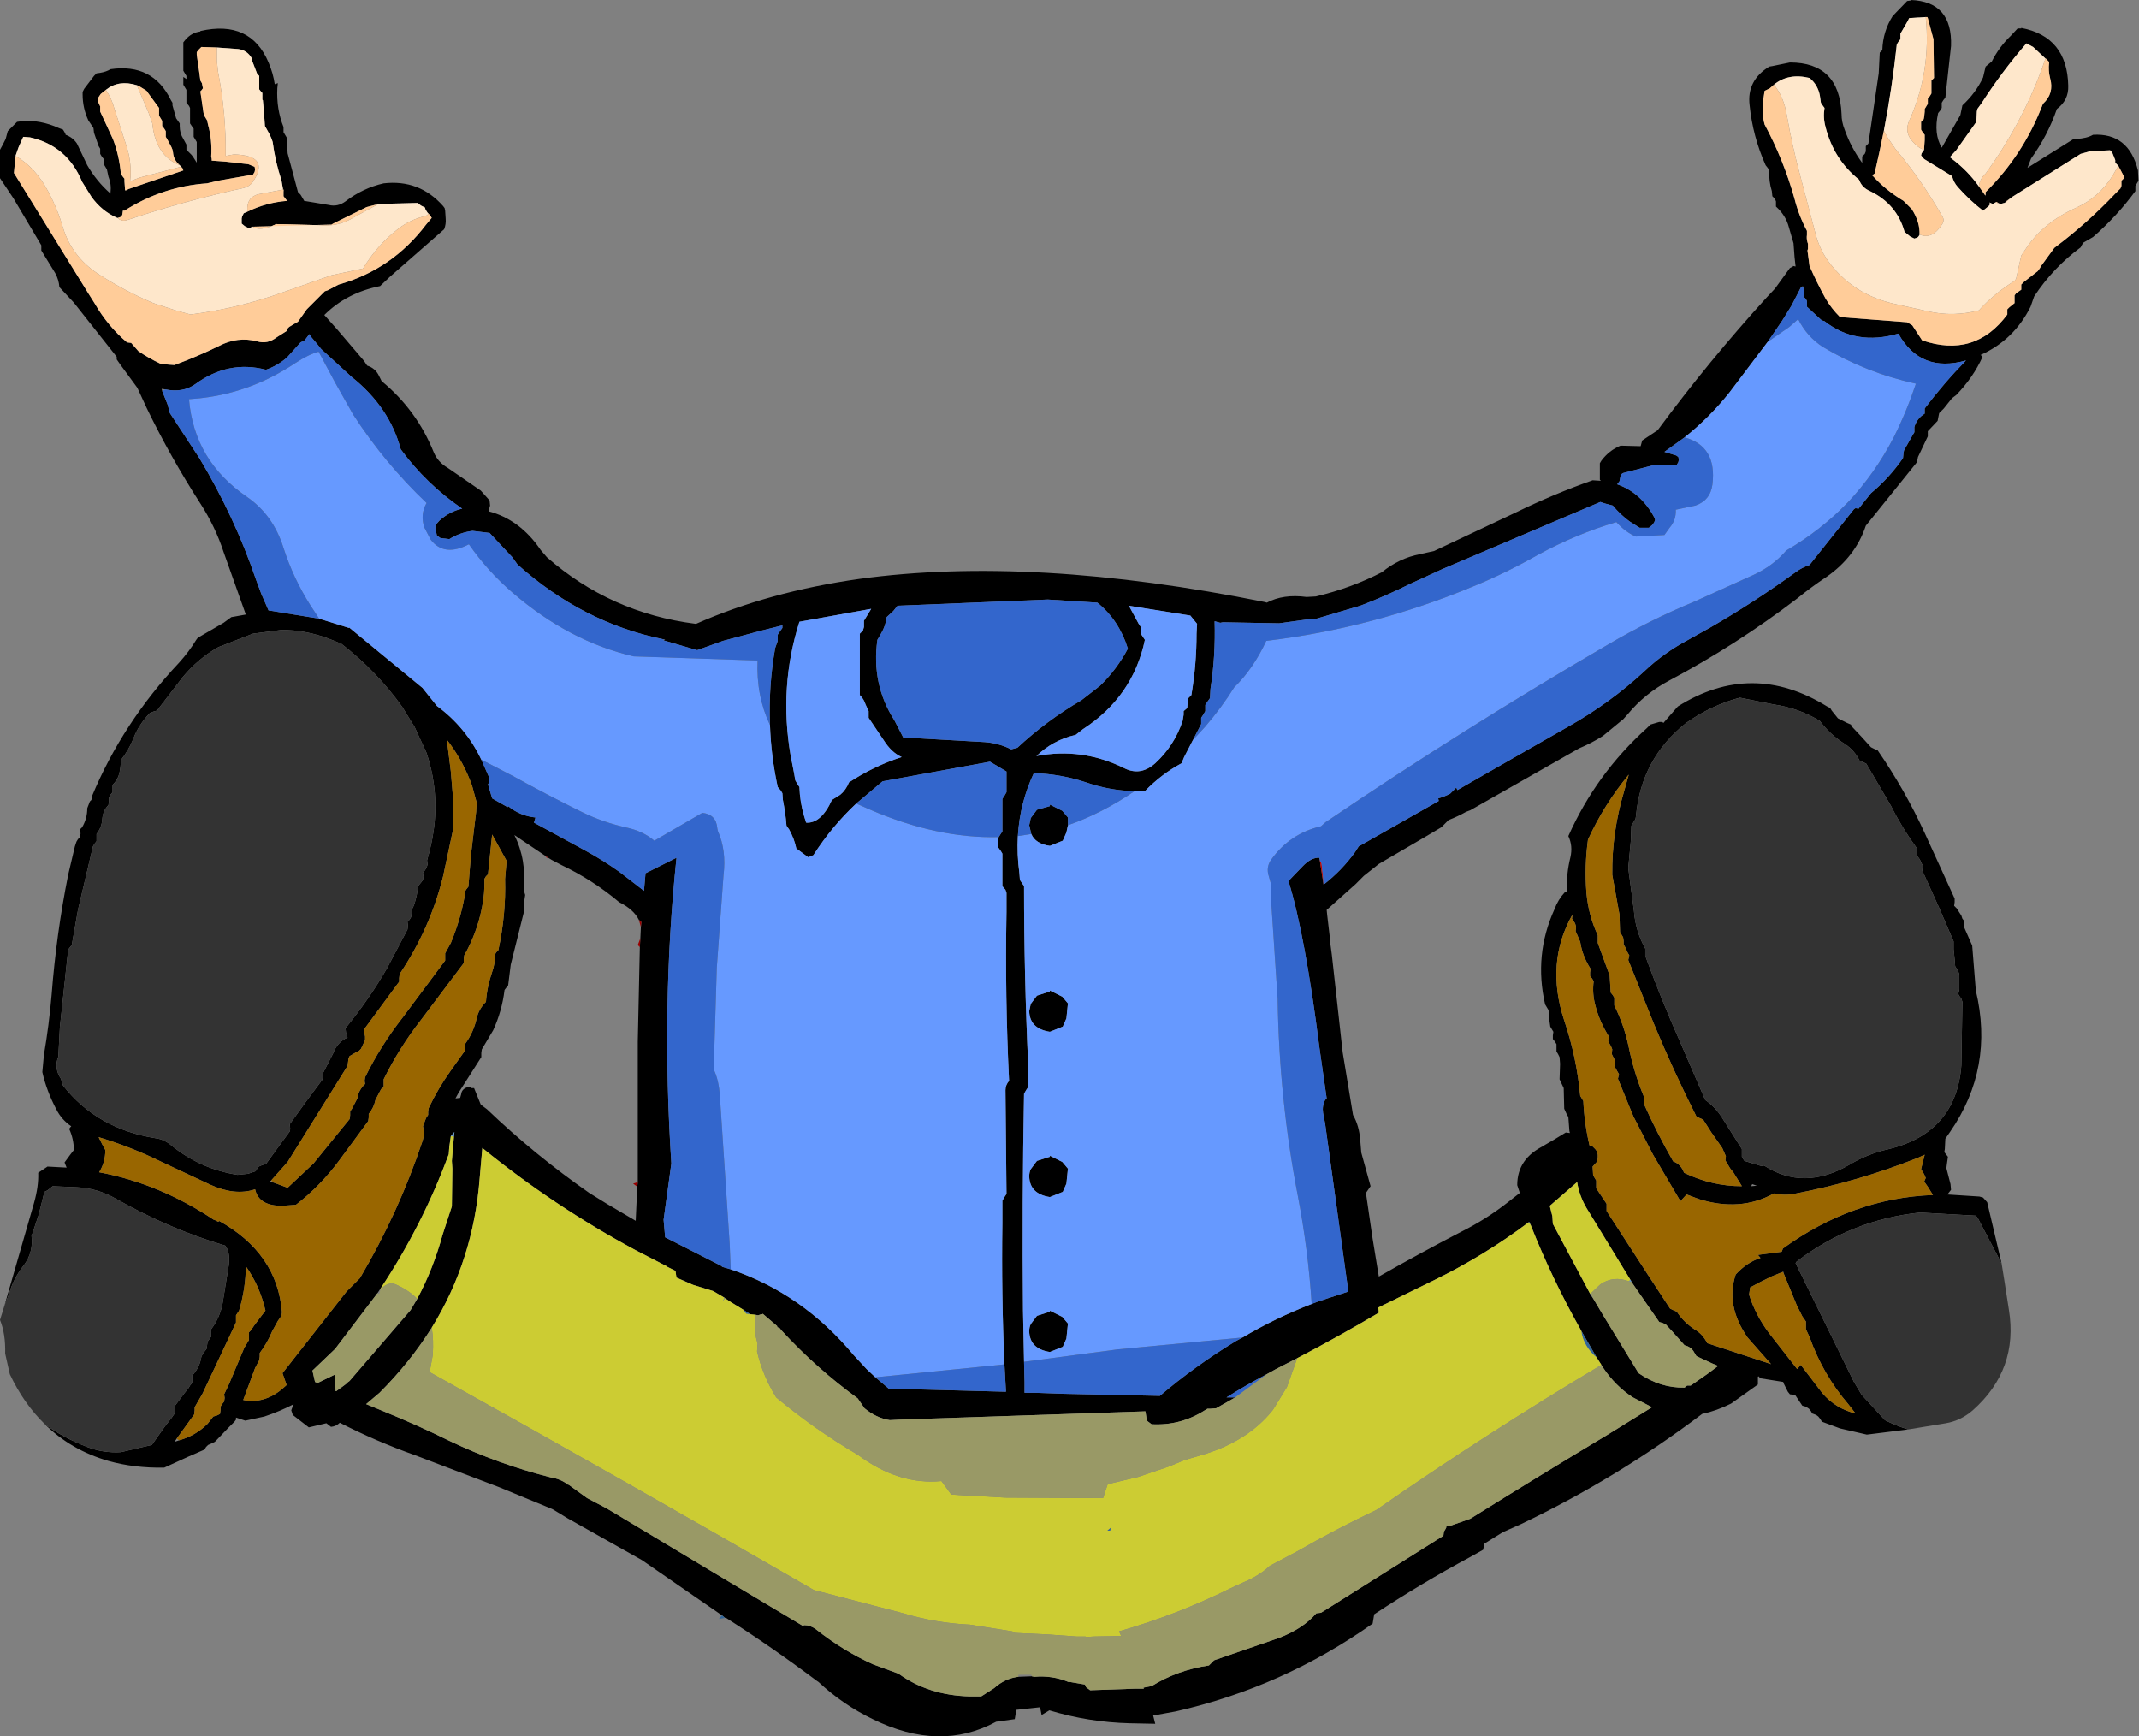 <?xml version="1.0" encoding="UTF-8" standalone="no"?>
<svg xmlns:xlink="http://www.w3.org/1999/xlink" height="168.1px" width="207.1px" xmlns="http://www.w3.org/2000/svg">
  <rect width="100%" height="100%" fill="#808080" stroke="none"/>
  <g transform="matrix(1.0, 0.0, 0.0, 1.0, 96.65, 103.9)">
    <path d="M89.65 -89.4 L89.65 -89.6 89.7 -90.35 89.7 -90.85 89.5 -91.1 89.35 -91.35 89.35 -91.6 89.35 -91.85 89.35 -92.1 89.6 -92.35 89.65 -92.6 89.7 -93.1 89.7 -93.35 89.85 -93.6 90.0 -93.85 90.0 -94.1 90.0 -94.35 90.2 -94.6 90.35 -94.85 90.35 -95.1 90.35 -95.85 90.35 -96.1 90.6 -96.35 90.55 -100.1 90.0 -102.15 89.95 -102.25 89.8 -102.25 88.2 -102.15 88.05 -101.85 87.5 -100.9 87.35 -100.65 87.35 -100.4 87.35 -100.1 87.15 -99.85 87.0 -99.6 Q86.55 -95.4 85.75 -91.25 L85.3 -89.1 84.85 -87.1 84.65 -86.95 84.6 -86.9 84.65 -86.9 Q85.9 -85.5 87.65 -84.45 L88.45 -83.65 Q89.25 -82.4 89.2 -81.2 L89.2 -81.15 89.1 -81.0 89.0 -80.9 88.7 -80.8 88.3 -81.0 87.75 -81.45 Q87.0 -84.15 84.4 -85.4 83.6 -85.75 83.35 -86.5 80.9 -88.45 80.1 -91.6 79.85 -92.5 80.0 -93.45 L79.85 -93.65 79.65 -93.95 79.55 -94.65 Q79.35 -95.7 78.55 -96.35 76.5 -96.85 75.1 -95.7 L74.7 -95.35 74.6 -95.3 74.2 -95.1 74.05 -94.1 Q73.9 -92.95 74.2 -91.85 76.05 -88.4 77.1 -84.65 77.5 -83.05 78.3 -81.55 L78.3 -81.3 78.3 -81.15 Q78.25 -80.8 78.35 -80.45 L78.4 -80.3 78.4 -79.8 78.35 -79.65 78.55 -78.15 Q79.25 -76.55 80.1 -75.0 80.65 -74.05 81.5 -73.2 L88.0 -72.7 88.5 -72.4 89.45 -70.95 Q94.55 -69.2 97.7 -73.45 L97.7 -73.7 97.7 -73.9 97.7 -73.95 97.9 -74.15 98.4 -74.55 98.4 -74.8 98.4 -75.05 98.4 -75.3 98.55 -75.5 99.05 -75.85 99.05 -76.1 99.05 -76.35 99.3 -76.6 100.65 -77.65 100.9 -78.0 100.9 -78.05 102.25 -79.9 Q105.4 -82.25 108.15 -85.15 L108.65 -85.65 108.75 -85.9 108.75 -86.15 108.75 -86.4 109.0 -86.65 108.95 -86.9 108.45 -87.85 108.15 -88.15 108.15 -88.4 107.85 -89.15 107.65 -89.35 105.7 -89.25 104.8 -89.0 98.2 -84.85 97.65 -84.45 97.45 -84.25 97.4 -84.25 97.05 -84.15 96.9 -84.2 96.65 -84.35 96.55 -84.3 96.3 -84.15 95.95 -84.3 96.05 -84.15 95.9 -83.95 95.35 -83.5 Q94.05 -84.5 92.9 -85.8 92.5 -86.25 92.35 -86.85 L89.65 -88.5 89.35 -88.85 89.4 -89.05 89.6 -89.35 89.65 -89.4 M-96.2 22.45 L-93.35 12.55 Q-92.9 10.95 -92.95 9.65 L-92.8 9.55 -92.05 9.05 -90.2 9.15 -90.4 8.65 -89.85 7.9 -89.5 7.45 Q-89.5 6.4 -89.95 5.4 L-89.85 5.25 -89.75 5.15 Q-90.7 4.5 -91.2 3.5 -92.15 1.7 -92.55 -0.1 L-92.4 -1.75 Q-91.9 -4.65 -91.65 -7.6 -91.2 -13.45 -90.05 -19.2 L-89.4 -21.95 -89.25 -22.4 -89.1 -22.65 -88.9 -22.85 -88.85 -23.2 -88.9 -23.6 -88.7 -23.8 Q-88.2 -24.65 -88.2 -25.65 L-87.95 -26.3 -87.8 -26.45 -87.75 -26.75 -87.75 -26.8 Q-84.8 -33.9 -79.3 -39.75 -78.35 -40.8 -77.65 -41.95 L-77.5 -42.15 -75.0 -43.6 -74.25 -44.15 -73.95 -44.2 -72.85 -44.4 -75.0 -50.45 Q-75.8 -52.9 -77.25 -55.15 -80.15 -59.65 -82.45 -64.4 L-83.35 -66.35 -85.0 -68.6 -85.35 -69.1 -85.35 -69.35 -89.5 -74.6 -90.9 -76.1 Q-90.95 -76.8 -91.3 -77.45 L-92.65 -79.65 -92.65 -79.9 -92.65 -80.15 -95.35 -84.7 -96.65 -86.65 -96.65 -87.15 -96.65 -88.15 -96.65 -89.4 -96.35 -89.95 -96.1 -90.45 -95.9 -91.2 -95.65 -91.45 -95.4 -91.7 -95.15 -91.95 -95.0 -92.1 -94.65 -92.15 -94.65 -92.2 Q-92.7 -92.3 -90.95 -91.5 L-90.55 -91.35 -90.4 -91.1 -90.3 -90.9 -90.3 -90.85 Q-89.6 -90.6 -89.2 -90.0 L-88.2 -87.9 Q-87.3 -86.35 -86.0 -85.2 L-85.95 -85.15 -85.95 -85.25 Q-85.85 -86.05 -86.15 -86.8 L-86.3 -87.5 -86.45 -87.75 -86.6 -88.0 -86.6 -88.25 -86.6 -88.5 -86.8 -88.75 -86.95 -89.0 -86.95 -89.25 -86.95 -89.5 -87.1 -89.75 -87.55 -91.05 -87.6 -91.5 -88.1 -92.25 Q-88.65 -93.45 -88.65 -94.75 L-88.65 -95.0 -88.5 -95.3 -87.55 -96.55 -87.3 -96.8 -86.95 -96.85 Q-86.35 -96.95 -85.95 -97.2 -81.85 -97.8 -80.1 -94.2 L-79.95 -93.95 -79.95 -93.7 -79.6 -92.45 -79.25 -91.95 -79.25 -91.7 Q-79.25 -91.0 -78.9 -90.45 L-78.6 -89.9 -78.6 -89.65 -78.6 -89.4 -78.4 -89.2 -78.1 -88.9 -77.95 -88.7 -77.6 -88.15 -77.6 -89.15 -77.6 -90.15 -77.75 -90.4 -77.9 -90.65 -77.9 -90.9 -77.9 -91.2 -77.9 -91.45 -78.05 -91.65 -78.25 -91.95 -78.25 -92.2 -78.25 -92.7 -78.25 -93.45 -78.35 -93.65 -78.6 -93.95 -78.6 -94.2 -78.6 -94.45 -78.6 -94.7 -78.6 -95.2 -78.75 -95.45 -78.9 -95.7 -78.9 -95.95 -78.9 -96.2 -78.9 -96.45 -78.6 -96.25 -78.6 -96.3 -78.6 -96.55 -78.75 -96.8 -78.9 -97.05 -78.9 -97.3 -78.9 -99.05 -78.9 -99.8 -78.7 -100.05 Q-78.1 -100.75 -77.25 -100.85 L-77.25 -100.9 Q-72.4 -102.0 -70.65 -97.85 -70.2 -96.8 -70.05 -95.75 L-69.75 -95.85 -69.8 -95.35 Q-69.9 -93.35 -69.2 -91.6 L-69.2 -91.35 -69.2 -91.1 -69.05 -90.85 -68.9 -90.6 -68.8 -89.05 -67.8 -85.3 -67.55 -85.05 -67.4 -84.8 -67.25 -84.55 -67.2 -84.45 -64.8 -84.05 Q-63.95 -83.85 -63.2 -84.4 -61.5 -85.7 -59.5 -86.15 -56.05 -86.55 -53.75 -83.95 L-53.6 -83.75 -53.55 -83.5 -53.5 -82.75 Q-53.45 -82.2 -53.65 -81.7 L-58.9 -77.1 -59.85 -76.2 Q-63.1 -75.55 -65.25 -73.4 L-64.0 -72.0 -61.4 -68.95 -61.1 -68.5 Q-60.3 -68.25 -59.95 -67.5 L-59.7 -67.0 Q-56.3 -64.2 -54.65 -60.1 -54.25 -59.15 -53.3 -58.6 L-50.1 -56.4 -49.25 -55.45 -49.2 -54.95 -49.35 -54.4 Q-46.3 -53.6 -44.3 -50.65 L-43.7 -49.95 Q-37.55 -44.55 -29.3 -43.5 L-29.25 -43.5 Q-22.25 -46.6 -13.45 -47.85 3.25 -50.15 25.85 -45.6 L26.0 -45.55 Q27.6 -46.4 29.85 -46.1 L30.75 -46.15 Q34.15 -46.95 37.15 -48.5 38.8 -49.85 40.85 -50.25 L42.2 -50.55 50.15 -54.3 Q53.85 -56.1 57.55 -57.4 L58.35 -57.35 58.25 -57.45 58.25 -57.7 58.25 -57.95 58.25 -58.05 58.25 -58.8 58.25 -59.05 58.4 -59.3 Q59.15 -60.3 60.25 -60.75 L62.2 -60.7 62.35 -61.25 63.85 -62.25 Q68.8 -68.95 74.4 -75.1 L75.2 -75.95 76.65 -77.95 76.95 -78.1 76.95 -78.15 77.2 -78.1 77.1 -79.0 77.0 -80.35 76.55 -81.9 Q76.25 -83.05 75.3 -83.9 L75.3 -84.15 75.3 -84.4 75.2 -84.65 74.95 -84.9 74.9 -85.4 Q74.6 -86.35 74.65 -87.4 L74.5 -87.65 74.3 -87.9 Q73.05 -90.7 72.75 -93.7 72.45 -96.1 74.65 -97.45 L74.95 -97.5 76.65 -97.85 Q81.45 -97.85 81.65 -92.85 81.65 -92.1 81.95 -91.35 82.55 -89.65 83.6 -88.2 L83.65 -88.1 83.65 -88.25 83.65 -88.75 83.9 -89.0 84.0 -89.25 84.0 -89.5 84.0 -89.75 84.25 -90.0 85.25 -96.8 85.35 -98.8 85.6 -99.05 Q85.65 -100.85 86.6 -102.35 L88.0 -103.8 88.35 -103.85 88.35 -103.9 Q92.4 -103.75 92.25 -99.45 L91.7 -94.45 91.5 -94.2 91.35 -93.95 91.35 -93.7 91.35 -93.45 91.2 -93.2 91.0 -92.95 Q90.55 -90.95 91.35 -89.6 L93.15 -92.75 93.35 -93.7 Q94.65 -94.9 95.35 -96.4 L95.6 -97.45 95.9 -97.7 96.2 -97.95 Q96.9 -99.35 98.05 -100.45 L98.7 -101.15 99.05 -101.15 99.05 -101.2 Q103.5 -100.35 103.6 -95.6 103.65 -94.2 102.5 -93.35 101.6 -90.75 100.0 -88.55 L99.65 -87.65 104.05 -90.4 104.4 -90.45 Q105.4 -90.5 106.0 -90.85 109.45 -91.05 110.35 -87.4 L110.4 -86.4 110.25 -86.15 110.1 -85.9 110.1 -85.65 110.1 -85.4 Q108.35 -83.0 106.0 -80.95 L105.05 -80.4 104.9 -80.15 104.8 -79.95 Q102.15 -78.0 100.3 -75.2 L99.95 -74.2 Q98.35 -71.0 95.15 -69.55 L95.1 -69.55 95.15 -69.5 95.3 -69.35 Q94.4 -67.35 92.75 -65.65 L92.35 -65.35 91.55 -64.35 91.1 -63.9 91.0 -63.4 90.95 -63.15 90.0 -62.15 90.0 -61.9 90.0 -61.65 89.05 -59.65 88.95 -59.15 84.0 -53.0 Q83.0 -50.0 80.2 -48.05 78.7 -47.05 77.35 -45.95 71.45 -41.45 64.95 -38.0 62.6 -36.75 60.95 -34.75 L60.5 -34.25 60.25 -34.05 58.55 -32.65 Q57.45 -31.95 56.25 -31.45 L45.7 -25.45 45.3 -25.3 Q44.5 -24.85 43.6 -24.5 L42.9 -23.8 41.3 -22.85 36.85 -20.25 35.4 -19.1 34.6 -18.3 31.8 -15.8 31.85 -15.3 32.15 -12.75 32.15 -12.65 32.15 -12.55 32.2 -12.2 32.3 -11.45 33.35 -2.0 34.35 4.05 Q34.95 5.1 35.05 6.5 L35.15 7.7 36.05 10.95 35.6 11.6 36.25 16.05 36.85 19.7 Q40.8 17.45 44.85 15.35 47.25 14.15 49.35 12.5 L50.5 11.6 50.25 10.85 Q50.25 8.25 52.9 7.0 L52.85 7.0 53.8 6.45 54.95 5.75 55.35 5.8 55.3 5.6 55.2 4.25 55.05 4.0 54.8 3.45 54.75 1.45 54.35 0.6 54.4 -0.9 54.35 -1.55 54.2 -1.85 54.05 -2.1 54.05 -2.45 54.05 -2.8 53.9 -3.05 53.7 -3.3 53.7 -3.65 53.75 -4.0 53.6 -4.25 53.45 -4.5 53.35 -5.2 53.35 -5.85 53.25 -6.15 52.95 -6.65 Q51.85 -11.45 53.85 -15.85 54.2 -16.8 54.85 -17.5 L55.05 -17.6 Q55.0 -19.3 55.4 -20.9 55.65 -22.0 55.2 -22.95 57.9 -29.0 62.8 -33.4 L63.15 -33.75 64.0 -34.0 64.3 -34.0 64.4 -33.9 65.8 -35.5 Q72.95 -40.0 80.25 -35.5 L80.55 -35.35 80.7 -35.1 81.3 -34.35 82.2 -33.9 82.55 -33.75 82.7 -33.5 83.55 -32.6 84.5 -31.55 84.8 -31.4 85.15 -31.25 Q87.8 -27.4 89.7 -23.25 L92.6 -16.9 92.6 -16.55 92.55 -16.2 92.8 -15.95 93.25 -15.25 93.35 -14.95 93.55 -14.7 93.55 -14.4 93.55 -14.05 94.3 -12.35 94.65 -8.0 Q96.45 -0.5 92.15 5.7 L91.7 6.35 91.65 7.35 91.6 7.65 91.95 8.1 91.85 8.8 91.8 9.2 92.2 10.75 92.25 11.3 91.9 11.75 95.0 11.95 95.35 12.05 95.75 12.5 97.15 18.45 94.85 14.05 94.65 13.8 89.25 13.5 Q82.6 14.2 77.3 18.25 L77.2 18.4 82.85 29.9 83.6 31.15 85.85 33.6 Q86.95 34.15 88.1 34.5 L84.1 35.0 81.5 34.4 79.75 33.75 79.6 33.5 79.4 33.25 79.2 33.1 78.8 32.95 78.7 32.75 78.5 32.5 78.2 32.3 77.85 32.2 77.15 31.15 77.05 31.15 76.65 31.1 76.45 30.85 76.05 30.05 76.0 29.9 73.8 29.55 73.6 29.35 73.55 29.4 73.55 30.15 70.95 32.0 Q69.55 32.7 68.15 33.0 59.95 39.2 50.65 43.65 L48.85 44.45 47.0 45.6 47.0 45.9 46.95 46.15 45.7 46.85 Q40.95 49.4 36.4 52.4 L36.25 53.3 Q27.55 59.45 17.2 61.8 L15.0 62.2 15.2 63.0 12.75 62.95 Q8.75 62.85 4.95 61.7 L4.2 62.15 4.05 61.4 1.75 61.65 1.6 62.55 -0.2 62.8 Q-5.65 65.75 -12.15 62.55 -15.05 61.15 -17.4 58.95 L-17.55 58.85 Q-21.95 55.55 -26.35 52.75 L-26.45 52.75 -26.75 52.5 -34.5 47.15 -41.7 43.1 -43.1 42.25 -43.2 42.2 -48.3 40.1 -56.45 37.0 Q-60.25 35.65 -63.75 33.85 -64.1 34.2 -64.6 34.25 L-65.05 33.9 -66.75 34.3 -68.3 33.1 -68.45 32.65 -68.25 32.1 -68.2 32.05 Q-69.55 32.75 -71.05 33.25 L-72.9 33.65 -73.8 33.35 -73.8 33.55 -73.95 33.75 -74.55 34.35 -75.65 35.5 -75.85 35.7 -76.15 35.85 -76.5 36.0 -76.7 36.2 -76.85 36.45 -78.45 37.15 -80.75 38.2 Q-83.65 38.25 -86.15 37.55 -89.8 36.5 -92.35 33.95 -90.65 35.25 -88.2 36.2 -86.65 36.8 -84.95 36.7 L-81.95 36.0 -80.75 34.3 -80.6 34.1 -80.05 33.4 -79.7 32.9 -79.7 32.2 -78.8 31.0 -78.4 30.5 -78.25 30.25 -78.05 30.0 -78.05 29.3 Q-77.4 28.6 -77.2 27.7 L-77.15 27.45 -77.0 27.15 -76.65 26.7 -76.55 26.0 -76.2 25.5 -76.2 24.8 Q-75.35 23.65 -75.1 22.3 L-74.5 18.6 Q-74.35 17.3 -74.85 16.7 -80.25 15.1 -85.45 12.15 -87.2 11.15 -89.2 11.05 L-91.55 10.95 -92.05 11.35 -92.35 11.5 -92.9 13.7 -93.1 14.3 -93.5 15.5 -93.6 15.75 Q-93.4 17.3 -94.3 18.55 -95.35 19.85 -95.8 21.45 L-96.2 22.45 M101.75 -97.9 L100.2 -99.35 99.55 -99.7 Q97.2 -97.0 95.2 -93.9 L94.8 -93.35 94.75 -93.1 94.7 -92.1 92.75 -89.35 92.15 -88.7 92.15 -88.65 92.3 -88.55 Q93.85 -87.4 94.95 -85.85 L95.55 -85.0 95.6 -84.9 95.6 -85.05 95.6 -85.3 Q99.2 -88.85 101.05 -93.6 L101.15 -93.85 Q102.25 -94.85 101.85 -96.3 101.65 -97.05 101.75 -97.85 L101.75 -97.9 M77.95 -76.1 L77.9 -76.2 77.7 -76.05 77.6 -75.85 76.8 -74.3 75.9 -72.85 74.5 -70.8 70.8 -65.9 Q68.85 -63.45 66.45 -61.55 L64.5 -60.15 65.65 -59.8 65.85 -59.65 65.9 -59.4 65.85 -59.15 65.7 -58.9 63.9 -58.9 63.85 -58.9 63.6 -58.85 63.4 -58.85 60.5 -58.1 60.35 -58.0 60.25 -57.8 60.15 -57.3 59.95 -57.05 59.95 -57.0 Q62.25 -56.2 63.55 -53.75 L63.6 -53.55 63.5 -53.3 63.3 -53.05 63.0 -52.8 62.1 -52.8 61.15 -53.4 Q60.25 -54.05 59.5 -54.95 L58.75 -55.15 58.3 -55.3 43.0 -48.8 39.95 -47.4 Q37.55 -46.2 35.05 -45.25 L30.65 -43.95 30.45 -44.0 27.2 -43.55 21.75 -43.65 21.5 -43.6 20.95 -43.75 Q21.05 -40.4 20.55 -37.2 L20.5 -36.3 20.25 -35.95 20.05 -35.65 20.05 -35.35 20.05 -35.05 19.85 -34.7 19.65 -34.4 19.65 -34.1 19.65 -33.8 18.85 -32.25 18.0 -30.6 17.75 -30.0 Q15.8 -28.95 14.2 -27.3 L13.2 -27.3 Q10.8 -27.35 8.5 -28.15 6.1 -28.95 3.45 -29.05 2.1 -26.2 1.9 -22.95 1.8 -21.2 2.05 -19.35 L2.1 -18.7 2.3 -18.4 2.5 -18.1 Q2.5 -9.45 2.9 -0.85 L2.9 0.4 2.9 1.35 2.7 1.65 2.5 2.0 Q2.3 12.5 2.4 23.0 L2.5 27.95 2.55 29.9 2.55 30.95 3.5 30.95 6.4 31.05 15.65 31.25 Q19.05 28.35 23.0 25.95 L23.65 25.6 Q26.85 23.7 30.35 22.35 L31.0 22.1 33.9 21.15 31.65 4.9 31.45 3.85 Q31.35 3.15 31.65 2.6 L31.8 2.45 31.1 -2.45 Q29.7 -13.45 28.1 -18.6 L29.45 -20.0 Q30.3 -20.9 31.1 -20.85 L31.1 -20.8 31.5 -18.25 Q33.25 -19.6 34.55 -21.4 L34.9 -21.95 40.45 -25.1 42.65 -26.35 42.6 -26.6 Q43.15 -26.75 43.75 -27.05 L44.35 -27.65 44.45 -27.4 46.1 -28.35 55.1 -33.5 Q59.2 -35.8 62.55 -38.9 64.45 -40.7 66.8 -41.95 L68.95 -43.15 Q73.2 -45.6 77.2 -48.5 77.8 -48.95 78.55 -49.2 L82.85 -54.6 83.0 -54.7 83.3 -54.65 84.5 -56.15 Q86.25 -57.6 87.6 -59.55 L87.65 -60.05 87.7 -60.3 88.55 -61.8 88.7 -62.05 88.7 -62.3 88.7 -62.55 Q88.95 -63.4 89.7 -63.85 L89.7 -64.1 89.7 -64.35 Q91.55 -66.8 93.7 -69.0 89.3 -67.75 87.15 -71.6 83.05 -70.4 80.0 -72.8 79.75 -72.85 79.6 -73.0 L78.3 -74.2 78.3 -74.45 78.3 -74.7 78.3 -74.75 78.2 -74.95 77.95 -75.2 78.0 -75.45 77.95 -76.1 M18.6 -44.3 L12.65 -45.25 13.6 -43.5 13.8 -43.2 13.8 -42.85 13.8 -42.55 14.0 -42.25 14.2 -41.95 Q13.05 -36.45 8.2 -33.3 L7.5 -32.75 Q5.3 -32.25 3.7 -30.7 8.15 -31.55 12.25 -29.5 13.8 -28.75 15.2 -30.0 17.05 -31.7 17.85 -34.1 L17.95 -34.7 17.95 -35.05 18.3 -35.35 18.35 -35.95 18.4 -36.3 18.7 -36.6 Q19.2 -39.55 19.2 -42.55 L19.25 -43.5 18.6 -44.3 M4.8 -45.85 L-9.75 -45.25 -10.15 -44.75 -10.8 -44.15 Q-10.9 -43.3 -11.35 -42.55 L-11.7 -41.95 Q-12.3 -37.65 -10.05 -34.15 L-9.2 -32.5 -1.3 -32.05 Q0.05 -31.95 1.25 -31.35 L1.85 -31.5 Q4.7 -34.15 8.05 -36.1 L9.85 -37.5 Q11.5 -39.1 12.55 -41.1 11.7 -43.85 9.6 -45.55 L4.8 -45.85 M0.05 -22.85 L0.2 -23.1 0.4 -23.4 0.4 -25.6 0.4 -26.55 0.6 -26.85 0.8 -27.2 0.8 -27.3 0.8 -28.15 0.8 -28.25 0.8 -28.75 0.8 -29.2 -0.8 -30.15 -11.2 -28.25 -13.75 -26.1 Q-16.1 -23.9 -17.9 -21.1 L-18.4 -20.9 -19.55 -21.75 Q-19.75 -22.7 -20.25 -23.6 L-20.5 -23.95 Q-20.6 -25.2 -20.85 -26.45 L-20.9 -27.1 -21.05 -27.35 -21.35 -27.7 Q-22.0 -30.7 -22.1 -33.7 -22.25 -37.45 -21.6 -41.15 L-21.35 -41.85 -21.35 -42.15 -21.35 -42.45 -21.15 -42.75 -20.9 -43.1 -20.9 -43.35 -22.9 -42.85 -26.65 -41.85 -29.15 -40.95 -32.4 -41.9 -32.25 -42.0 -32.4 -42.0 Q-40.25 -43.6 -46.55 -49.25 L-47.05 -49.95 -49.25 -52.3 -50.9 -52.5 Q-52.1 -52.35 -53.15 -51.7 L-54.0 -51.8 -54.35 -52.05 -54.4 -52.3 -54.5 -52.55 -54.5 -52.8 -54.5 -53.05 -54.1 -53.5 Q-53.1 -54.4 -51.9 -54.65 -55.4 -57.05 -57.85 -60.4 -58.95 -64.5 -62.6 -67.4 L-65.55 -70.1 -65.95 -70.6 -66.5 -71.25 -66.7 -71.55 -67.15 -70.95 -67.55 -70.75 -68.85 -69.3 Q-69.75 -68.5 -70.9 -68.1 -74.55 -69.05 -77.75 -66.7 -78.95 -65.85 -80.65 -66.2 L-81.0 -66.25 -80.95 -66.05 -80.45 -64.8 -80.4 -64.65 -80.2 -63.9 -77.35 -59.55 Q-73.95 -53.9 -71.85 -47.75 L-71.35 -46.4 -70.65 -44.8 -65.75 -44.0 -62.85 -43.1 -62.85 -43.15 -55.75 -37.3 -54.35 -35.55 Q-51.55 -33.5 -50.05 -30.35 L-49.5 -29.1 -49.3 -28.65 -49.3 -28.3 -49.35 -28.05 -49.4 -27.95 -49.0 -26.6 -47.5 -25.75 -47.45 -25.85 Q-46.3 -24.9 -44.8 -24.75 L-44.95 -24.25 -43.2 -23.3 -39.9 -21.5 Q-38.25 -20.6 -36.7 -19.5 L-34.3 -17.65 -34.15 -19.35 -31.15 -20.85 Q-32.65 -6.6 -31.65 8.75 L-32.4 14.2 -32.25 15.9 -26.75 18.7 -26.75 18.75 -25.9 19.0 Q-18.95 21.35 -14.0 27.3 L-12.75 28.65 -11.9 29.45 -10.6 30.55 0.75 30.85 0.6 28.2 Q0.3 21.4 0.4 14.55 L0.4 12.35 0.6 12.0 0.8 11.7 0.7 1.65 Q0.7 1.15 1.05 0.75 0.65 -7.4 0.8 -15.6 L0.8 -17.45 0.7 -17.75 0.4 -18.1 0.4 -20.3 0.4 -21.25 0.25 -21.5 0.0 -21.85 0.0 -22.15 0.0 -22.5 0.0 -22.8 0.05 -22.85 M3.2 -23.15 L3.0 -24.0 3.15 -24.7 3.75 -25.5 5.0 -25.85 5.0 -26.0 6.2 -25.4 6.75 -24.75 6.75 -24.0 6.6 -23.3 6.25 -22.5 5.0 -22.0 Q3.6 -22.2 3.2 -23.15 M6.75 -6.75 L6.6 -5.3 6.25 -4.5 5.0 -4.0 Q3.05 -4.3 3.0 -6.0 L3.15 -6.7 3.75 -7.5 5.0 -7.9 5.0 -8.0 6.2 -7.4 6.75 -6.75 M61.75 -24.9 L61.7 -24.6 61.3 -23.95 61.25 -22.5 61.0 -19.85 61.55 -15.7 Q61.7 -13.75 62.65 -12.05 L62.65 -11.7 62.65 -11.35 Q64.2 -7.1 66.05 -2.95 L68.45 2.6 Q69.45 3.3 70.1 4.35 L72.0 7.35 72.0 7.75 72.0 8.1 72.15 8.35 72.25 8.5 73.9 9.0 74.15 8.95 Q78.0 11.45 82.45 8.85 84.2 7.8 86.25 7.35 92.75 5.75 93.25 -0.75 L93.35 -6.9 93.25 -7.2 93.1 -7.4 92.95 -7.65 93.05 -8.1 93.05 -8.5 93.05 -9.55 92.95 -9.85 92.8 -10.1 92.65 -10.35 92.6 -11.0 92.5 -12.0 92.5 -12.75 91.1 -16.0 89.45 -19.65 89.55 -20.05 89.4 -20.3 89.3 -20.55 89.15 -20.8 88.95 -21.05 88.95 -21.45 88.95 -21.75 Q87.5 -23.75 86.45 -25.85 L84.05 -29.95 83.75 -30.1 83.4 -30.25 Q82.9 -31.25 82.0 -31.85 80.55 -32.75 79.55 -34.1 77.5 -35.35 75.05 -35.7 L71.8 -36.35 Q69.0 -35.6 66.6 -33.9 62.25 -30.45 61.75 -24.9 M74.8 28.15 L72.55 25.6 Q70.4 22.5 71.4 19.5 72.5 18.3 73.8 17.9 L73.55 17.6 75.85 17.3 75.95 17.05 75.95 17.0 Q82.7 12.1 90.5 11.8 L90.0 11.0 89.65 10.5 89.8 10.15 89.65 9.8 89.35 9.3 89.7 7.9 89.05 8.2 Q83.25 10.5 77.25 11.65 76.2 11.9 75.1 11.65 71.85 13.45 67.85 12.2 L66.65 11.75 66.05 12.4 63.4 7.9 61.5 4.2 60.0 0.55 60.1 0.1 59.95 -0.15 59.65 -0.7 59.75 -1.05 59.65 -1.35 59.4 -1.85 59.45 -2.3 59.35 -2.55 59.05 -3.1 59.15 -3.5 Q58.2 -5.0 57.8 -6.6 57.5 -7.7 57.65 -8.9 L57.5 -9.15 57.3 -9.4 57.3 -9.75 57.35 -10.1 Q56.55 -11.35 56.35 -12.7 L55.9 -13.75 55.95 -14.15 55.85 -14.5 55.55 -14.95 55.6 -15.35 Q52.95 -10.7 54.8 -5.1 56.0 -1.55 56.35 2.2 L56.5 2.45 56.65 2.7 Q56.75 4.9 57.25 7.0 L57.55 7.1 57.8 7.35 57.95 7.55 58.05 7.9 58.05 8.15 58.0 8.55 57.55 9.05 57.6 9.9 57.75 10.15 57.9 10.4 57.9 10.75 57.9 11.15 58.4 11.9 58.9 12.65 58.9 13.0 58.9 13.35 62.95 19.6 65.05 22.8 65.35 22.95 65.7 23.1 Q66.35 24.1 67.4 24.8 68.2 25.25 68.65 26.15 L74.75 28.15 74.8 28.2 74.8 28.15 M55.6 -15.35 L55.6 -15.4 55.6 -15.35 M72.0 10.95 L71.85 10.7 71.2 9.65 70.85 9.2 70.4 8.45 70.45 8.05 70.1 7.25 69.05 5.75 68.25 4.5 67.9 4.35 67.6 4.2 Q65.35 -0.25 63.45 -4.85 L61.0 -10.95 61.1 -11.4 60.95 -11.65 60.7 -12.2 60.55 -12.45 60.55 -12.8 60.5 -13.15 60.35 -13.4 60.2 -13.65 60.15 -15.35 59.45 -19.2 Q59.4 -23.3 60.6 -27.3 L61.05 -28.9 Q58.65 -26.0 57.1 -22.6 56.75 -20.05 56.95 -17.45 57.15 -15.25 58.05 -13.35 L58.05 -12.95 58.05 -12.6 59.2 -9.45 59.3 -7.8 59.5 -7.55 59.65 -7.3 59.65 -6.95 59.65 -6.55 Q60.6 -4.65 61.05 -2.5 61.55 -0.05 62.5 2.25 L62.5 2.6 62.5 2.95 Q63.75 5.75 65.35 8.55 65.95 8.75 66.3 9.4 L66.4 9.65 Q69.1 10.95 72.0 10.95 L72.15 11.0 72.0 10.95 M75.95 19.25 L74.85 19.7 Q73.8 20.2 72.8 20.75 L72.75 21.1 72.7 21.45 Q73.3 23.4 74.65 25.2 L77.35 28.65 77.7 28.25 79.8 31.0 Q81.1 32.5 83.0 32.95 L82.3 32.05 Q79.85 29.2 78.55 25.55 L78.2 24.8 78.2 24.4 78.2 24.05 77.85 23.55 77.3 22.45 76.05 19.4 76.0 19.2 75.95 19.25 M72.9 10.95 L73.45 10.9 73.0 10.75 72.9 10.95 M61.3 20.15 L61.2 20.0 56.95 13.05 Q56.25 11.85 56.05 10.55 L53.4 12.85 53.65 13.85 53.7 14.6 57.3 21.35 57.65 21.9 58.6 23.5 62.0 29.05 Q64.1 30.5 66.45 30.45 L66.7 30.25 67.05 30.25 68.7 29.1 69.7 28.35 69.1 28.1 67.6 27.4 67.45 27.15 67.3 26.9 67.1 26.65 66.85 26.5 66.75 26.45 66.45 26.35 65.25 25.0 64.65 24.35 64.35 24.2 64.0 24.1 61.3 20.2 61.3 20.15 M51.55 14.7 L51.4 14.4 51.35 14.45 Q47.1 17.65 42.2 20.05 L37.3 22.45 36.8 22.7 36.85 23.2 Q33.05 25.45 28.95 27.6 L26.9 28.65 26.0 29.15 Q24.0 30.2 22.1 31.4 L22.95 31.4 21.1 32.45 20.5 32.5 20.25 32.5 20.0 32.65 Q17.65 34.15 14.85 34.0 L14.45 33.7 14.35 33.4 14.25 32.75 -9.5 33.55 -10.5 33.6 Q-11.8 33.4 -12.95 32.45 L-13.6 31.5 Q-17.65 28.55 -21.0 24.9 L-21.15 24.7 -21.4 24.6 -21.4 24.5 -22.8 23.3 -22.85 23.35 -22.95 23.35 -23.25 23.45 -23.5 23.4 -24.0 23.35 -24.7 22.9 -26.0 22.1 -26.45 21.8 -26.5 21.75 -27.6 21.1 -29.55 20.5 -31.15 19.8 -31.2 19.5 -31.25 19.15 -32.05 18.75 -32.1 18.7 -35.1 17.15 Q-43.0 12.9 -49.95 7.25 L-50.2 10.1 Q-50.8 18.1 -54.85 24.65 -56.95 28.0 -59.9 30.95 L-61.2 32.05 -59.5 32.75 Q-56.3 34.05 -53.15 35.6 -48.45 37.85 -43.3 39.15 -42.35 39.3 -41.65 39.85 L-41.6 39.85 -39.8 41.15 -37.9 42.15 -27.65 48.3 -18.95 53.5 -18.75 53.45 Q-18.2 53.45 -17.65 53.85 -15.0 55.95 -12.1 57.25 L-9.65 58.15 Q-6.75 60.25 -2.75 60.35 L-1.65 60.35 -0.4 59.55 Q0.65 58.6 1.95 58.45 L3.25 58.4 3.5 58.45 Q5.25 58.3 6.8 58.95 L6.95 58.95 8.4 59.2 8.5 59.45 8.9 59.75 13.2 59.6 14.1 59.6 14.05 59.5 14.85 59.35 Q17.35 57.8 20.4 57.35 L20.6 57.15 20.9 56.85 27.15 54.7 Q29.5 53.8 30.8 52.3 L31.25 52.25 42.85 44.95 43.1 44.8 43.15 44.4 43.3 44.15 43.4 43.95 43.35 43.9 43.7 43.85 45.7 43.15 Q52.35 39.0 59.1 34.95 L63.3 32.35 61.45 31.4 Q59.75 30.3 58.55 28.5 L58.4 28.25 57.95 27.55 56.45 24.95 Q53.6 19.9 51.55 14.7 M5.0 8.1 L5.0 8.0 6.2 8.6 6.75 9.25 6.6 10.7 6.25 11.5 5.0 12.0 Q3.05 11.7 3.0 10.0 3.0 9.6 3.15 9.3 L3.75 8.5 5.0 8.1 M5.0 23.1 L5.0 23.0 6.2 23.6 6.75 24.25 6.6 25.7 6.25 26.5 5.0 27.0 Q3.05 26.7 3.0 25.0 3.0 24.6 3.15 24.3 L3.75 23.5 5.0 23.1 M-75.65 -99.3 L-77.15 -99.35 -77.4 -99.1 -77.6 -98.85 -77.6 -98.6 -77.35 -96.85 -77.25 -96.1 -77.1 -95.85 -77.0 -95.35 -77.15 -95.15 -77.25 -95.05 -76.95 -93.0 -76.9 -92.75 -76.75 -92.5 -76.6 -92.25 -76.5 -91.8 Q-76.1 -90.35 -76.2 -88.75 L-76.15 -88.5 -76.15 -88.35 -74.8 -88.25 -72.6 -88.0 -72.0 -87.75 -71.95 -87.5 -72.0 -87.25 -72.15 -87.0 -75.55 -86.4 -76.6 -86.15 Q-80.9 -85.85 -84.6 -83.5 L-84.75 -83.55 -84.75 -83.5 -84.8 -83.15 -84.85 -83.0 -84.95 -82.9 -85.25 -82.8 -85.3 -82.8 Q-86.8 -83.45 -87.8 -84.85 L-88.7 -86.3 Q-90.15 -89.8 -93.75 -90.6 L-94.4 -90.65 -94.85 -89.65 -95.15 -88.8 -95.3 -87.15 -88.1 -75.5 -87.5 -74.55 Q-86.2 -72.3 -84.35 -70.75 L-83.95 -70.7 -83.25 -69.9 Q-82.3 -69.25 -81.15 -68.7 L-81.0 -68.65 -79.7 -68.55 -79.65 -68.6 Q-77.5 -69.4 -75.45 -70.4 -73.65 -71.35 -71.75 -70.85 -70.75 -70.55 -69.85 -71.25 L-68.9 -71.85 -68.8 -72.1 -68.65 -72.25 -68.15 -72.55 -67.8 -72.75 -66.95 -73.95 -65.2 -75.7 -64.9 -75.8 -64.05 -76.25 -63.85 -76.35 Q-58.7 -77.8 -55.4 -82.15 L-54.85 -82.8 -55.0 -83.05 -55.15 -83.2 -55.25 -83.3 -55.45 -83.6 -55.5 -83.8 -55.9 -84.0 -56.2 -84.25 -60.0 -84.15 -61.15 -83.85 -64.4 -82.25 -64.55 -82.15 -72.2 -81.95 -72.55 -81.8 -72.95 -82.0 -73.25 -82.25 -73.25 -82.5 -73.25 -82.75 -73.2 -82.95 -73.05 -83.25 -72.7 -83.4 Q-70.85 -84.3 -68.85 -84.45 L-69.2 -84.9 -69.2 -85.3 -69.4 -86.45 Q-70.0 -88.25 -70.25 -90.15 L-70.35 -90.45 -70.55 -90.9 -71.0 -91.7 -71.1 -93.15 -71.2 -94.2 -71.25 -94.25 -71.25 -94.5 -71.25 -94.9 -71.35 -95.0 -71.55 -95.25 -71.55 -95.5 -71.55 -96.3 -71.55 -96.55 -71.75 -96.75 -72.25 -98.05 -72.3 -98.3 Q-72.75 -99.05 -73.6 -99.15 L-75.65 -99.3 M-79.25 -87.9 L-79.3 -87.95 Q-79.85 -88.45 -79.9 -89.15 L-79.95 -89.4 -80.05 -89.65 -80.45 -90.4 -80.6 -90.65 -80.6 -90.9 -80.6 -91.2 -80.75 -91.45 -80.95 -91.7 -80.95 -91.95 -80.95 -92.2 -81.1 -92.45 -81.25 -92.7 -81.25 -92.95 -81.25 -93.2 -81.25 -93.45 -81.4 -93.65 -82.35 -94.95 -82.45 -95.1 -82.6 -95.2 -83.25 -95.6 -83.4 -95.65 Q-85.15 -96.2 -86.4 -95.2 L-86.9 -94.8 -87.2 -94.35 -87.2 -94.15 -86.95 -93.6 -86.95 -93.35 -86.95 -93.1 -85.7 -90.4 Q-85.1 -88.8 -84.95 -87.1 L-84.8 -86.85 -84.6 -86.6 -84.6 -86.35 -84.55 -85.65 -84.55 -85.6 -84.55 -85.55 -84.5 -85.45 -84.2 -85.6 -78.9 -87.4 -79.0 -87.65 -79.05 -87.65 -79.05 -87.7 -79.25 -87.9 M-83.75 -32.35 Q-84.2 -31.25 -84.95 -30.3 -84.95 -29.65 -85.1 -29.0 -85.25 -28.4 -85.75 -27.9 L-85.75 -27.55 -85.75 -27.2 -85.95 -26.95 -86.1 -26.7 -86.1 -26.35 -86.15 -25.95 Q-86.7 -25.4 -86.75 -24.55 -86.8 -23.8 -87.3 -23.15 L-87.3 -22.8 -87.3 -22.45 -87.5 -22.2 -87.65 -21.95 -89.1 -15.8 -89.7 -12.4 -89.9 -12.15 -90.05 -11.95 -90.85 -4.45 -91.0 -1.6 Q-91.45 -0.5 -90.75 0.55 L-90.55 1.2 Q-87.25 5.4 -81.6 6.3 -80.75 6.4 -80.0 7.05 -77.2 9.3 -73.65 9.85 L-72.65 9.75 -71.9 9.5 -71.75 9.25 -71.6 9.05 -71.25 8.9 -70.9 8.8 -69.7 7.15 -68.6 5.65 -68.55 5.4 -68.6 4.95 -67.05 2.8 -65.45 0.65 -65.4 0.4 -65.35 -0.05 -64.4 -1.9 Q-64.0 -3.0 -63.0 -3.45 L-63.15 -3.9 -63.2 -4.35 Q-60.9 -7.15 -59.15 -10.2 L-57.2 -13.9 -57.15 -14.25 -57.2 -14.65 -57.0 -14.85 -56.85 -15.1 -56.8 -15.45 -56.8 -15.8 Q-56.55 -16.2 -56.45 -16.65 -56.25 -17.3 -56.2 -18.0 L-56.05 -18.25 -55.85 -18.5 -55.7 -18.7 -55.65 -19.0 -55.7 -19.4 -55.5 -19.65 -55.35 -19.9 -55.25 -20.2 -55.3 -20.6 Q-54.15 -24.45 -54.65 -28.0 -54.85 -29.5 -55.35 -31.0 L-56.5 -33.5 -57.7 -35.45 Q-60.2 -38.95 -63.7 -41.65 L-63.8 -41.65 -64.4 -41.9 Q-67.0 -42.95 -69.45 -42.9 L-72.15 -42.55 -75.5 -41.25 Q-77.45 -40.15 -78.95 -38.35 L-81.45 -35.1 -81.8 -35.0 -82.15 -34.85 Q-83.25 -33.7 -83.75 -32.35 M-70.15 10.6 L-68.8 11.1 -66.3 8.75 -62.8 4.45 -62.75 4.1 -62.75 3.7 -62.6 3.5 -62.05 2.45 Q-61.95 1.65 -61.3 1.05 L-61.35 0.75 -61.3 0.4 Q-59.8 -2.65 -57.65 -5.4 L-53.55 -10.9 -53.55 -11.25 -53.55 -11.6 -53.0 -12.6 Q-52.05 -14.9 -51.65 -17.2 L-51.65 -17.55 -51.5 -17.8 -51.3 -18.05 -51.05 -21.15 -50.55 -25.3 -50.5 -26.2 -50.95 -27.85 Q-51.75 -30.05 -53.1 -31.9 L-53.4 -32.3 -53.35 -32.0 -53.0 -29.2 -52.8 -26.8 -52.8 -23.5 -53.75 -19.05 Q-55.0 -14.0 -57.95 -9.6 L-58.0 -9.2 -58.0 -8.85 -58.15 -8.65 -60.1 -6.0 -61.35 -4.3 -61.4 -4.05 -61.3 -3.55 -61.3 -3.2 -61.7 -2.35 -61.9 -2.15 -62.2 -2.0 -62.8 -1.65 -62.9 -1.45 -63.0 -0.7 -68.8 8.6 -70.4 10.4 -70.6 10.55 -70.15 10.6 M-43.65 -20.9 L-43.95 -21.1 -46.85 -23.05 Q-45.65 -20.65 -45.95 -17.75 L-45.8 -17.25 -45.95 -16.25 -45.95 -15.5 -47.2 -10.5 -47.45 -8.5 -47.65 -8.25 -47.8 -8.05 Q-48.05 -6.0 -48.9 -4.15 L-50.0 -2.3 -50.05 -1.95 -50.05 -1.55 -52.25 1.9 -52.55 2.45 -52.1 2.4 -52.0 2.05 Q-51.95 1.6 -51.5 1.4 L-51.15 1.35 -51.0 1.45 -50.75 1.45 -50.1 3.05 -49.5 3.5 Q-44.9 7.9 -39.6 11.6 L-37.9 12.65 -35.1 14.3 -34.95 11.0 -34.9 10.55 -34.9 10.25 -34.9 -3.05 -34.7 -12.2 -34.65 -13.05 -34.6 -14.15 -34.55 -14.65 -34.6 -14.65 -34.8 -14.85 Q-35.3 -15.85 -36.7 -16.55 -39.25 -18.7 -42.3 -20.15 L-43.25 -20.65 -43.65 -20.9 M-49.0 -23.1 L-49.4 -19.25 -49.6 -19.05 -49.75 -18.8 Q-49.7 -17.4 -50.0 -15.95 -50.5 -13.5 -51.7 -11.4 L-51.75 -11.05 -51.75 -10.65 -55.85 -5.2 Q-58.0 -2.45 -59.5 0.6 L-59.5 0.95 -59.5 1.35 -59.75 1.55 -60.3 2.6 Q-60.45 3.35 -60.95 3.95 L-60.95 4.3 -61.0 4.65 -63.8 8.45 Q-65.65 10.95 -68.0 12.75 L-69.35 12.85 Q-71.6 12.85 -71.95 11.25 -73.9 11.9 -76.3 10.8 L-81.0 8.6 Q-83.95 7.15 -87.1 6.2 L-86.7 7.0 -86.45 7.45 Q-86.45 8.65 -87.05 9.6 -81.2 10.7 -75.95 14.2 L-75.9 14.2 -75.5 14.4 -75.45 14.3 Q-69.8 17.45 -69.35 23.15 L-69.4 23.5 -69.75 24.0 -70.3 25.0 Q-70.75 26.1 -71.5 27.1 L-71.5 27.45 -71.55 27.8 -71.95 28.55 -73.1 31.65 Q-71.1 32.05 -69.35 30.6 L-68.9 30.2 -69.3 29.05 -63.1 21.15 -61.8 19.85 Q-58.05 13.5 -55.75 6.6 -55.5 5.85 -55.7 5.15 L-55.4 4.35 -55.2 4.05 -55.2 3.75 -55.15 3.4 Q-54.25 1.5 -53.0 -0.25 L-51.65 -2.15 -51.65 -2.45 -51.6 -2.85 Q-50.8 -3.95 -50.5 -5.3 -50.3 -6.2 -49.6 -6.9 -49.5 -8.35 -49.0 -9.8 -48.7 -10.6 -48.75 -11.45 L-48.6 -11.7 -48.4 -11.9 Q-47.65 -15.35 -47.75 -18.8 L-47.6 -20.55 -49.0 -23.1 M-12.3 -44.95 L-19.25 -43.7 Q-21.25 -37.4 -20.1 -30.75 L-19.75 -28.95 -19.65 -28.35 -19.45 -28.0 -19.25 -27.7 Q-19.2 -26.25 -18.8 -24.9 L-18.6 -24.25 Q-17.15 -24.15 -16.1 -26.45 L-15.3 -26.95 Q-14.75 -27.4 -14.45 -28.15 -12.0 -29.75 -9.35 -30.6 -10.35 -31.05 -11.1 -32.25 L-12.55 -34.4 -12.55 -34.7 -12.55 -35.05 -12.85 -35.7 Q-13.0 -36.2 -13.4 -36.6 L-13.4 -40.7 -13.4 -42.55 -13.1 -42.85 -13.0 -43.2 -13.0 -43.5 -13.0 -43.8 -12.3 -44.95 M-52.7 6.15 L-52.65 5.7 -53.0 6.1 -53.15 7.15 -53.2 7.85 Q-55.75 14.75 -59.8 20.85 L-60.1 21.3 -64.2 26.7 -66.4 28.8 -66.15 29.9 -65.9 30.0 -64.25 29.2 -64.15 30.8 -64.1 30.8 -63.9 30.65 -63.7 30.5 -63.55 30.4 -63.35 30.25 -63.15 30.1 -63.0 29.95 -62.8 29.8 -56.9 22.95 -56.25 21.85 Q-54.7 18.95 -53.8 15.65 L-52.9 12.9 -52.85 9.25 -52.9 8.5 -52.7 6.15 M-79.3 35.55 Q-77.7 35.1 -76.55 33.95 L-76.0 33.25 -75.65 33.15 -75.35 33.0 -75.3 32.65 -75.3 32.3 -75.15 32.05 -74.95 31.8 -74.9 31.45 -74.95 31.1 -74.45 30.05 -73.0 26.6 -72.55 25.85 -72.55 25.55 -72.55 25.1 -72.35 24.9 -72.05 24.45 -71.3 23.45 -70.95 23.0 Q-71.5 20.6 -72.85 18.7 -72.85 20.8 -73.5 23.0 L-73.8 23.45 -73.8 23.8 -73.8 24.15 -77.05 31.05 -77.8 32.35 -77.8 32.65 -77.85 33.05 -79.55 35.4 -79.75 35.7 -79.3 35.55" fill="#000000" fill-rule="evenodd" stroke="none"/>
    <path d="M31.5 -18.25 L31.1 -20.8 31.2 -20.4 31.25 -20.4 31.3 -20.3 31.45 -19.0 31.5 -18.25" fill="#cc0000" fill-rule="evenodd" stroke="none"/>
    <path d="M89.8 -102.25 Q90.35 -97.0 88.2 -92.2 87.75 -91.2 88.4 -90.35 89.05 -89.55 89.65 -89.4 L89.6 -89.35 89.4 -89.05 89.35 -88.85 89.65 -88.5 92.35 -86.85 Q92.5 -86.25 92.9 -85.8 94.05 -84.5 95.35 -83.5 L95.9 -83.95 96.05 -84.15 95.95 -84.3 96.3 -84.15 96.55 -84.3 96.9 -84.2 97.05 -84.15 97.4 -84.25 97.45 -84.25 98.2 -84.85 104.8 -89.0 105.7 -89.25 107.65 -89.35 107.85 -89.15 108.15 -88.4 108.15 -88.15 108.45 -87.85 107.9 -86.9 Q106.6 -84.8 104.4 -83.8 101.25 -82.4 99.55 -79.9 L99.05 -79.15 98.55 -76.9 98.4 -76.7 Q96.45 -75.5 94.95 -73.85 92.5 -73.2 90.05 -73.75 L86.9 -74.45 Q82.7 -75.35 80.3 -78.7 79.5 -79.85 79.15 -81.2 L77.75 -86.5 Q76.9 -89.6 76.35 -92.75 76.05 -94.55 75.1 -95.7 76.5 -96.85 78.55 -96.35 79.35 -95.7 79.55 -94.65 L79.65 -93.95 79.85 -93.65 80.0 -93.45 Q79.85 -92.5 80.1 -91.6 80.9 -88.45 83.35 -86.5 83.6 -85.75 84.4 -85.4 87.0 -84.15 87.75 -81.45 L88.3 -81.0 88.7 -80.8 89.0 -80.9 89.1 -81.0 89.2 -81.15 89.2 -81.2 Q90.4 -80.65 91.4 -82.2 91.65 -82.6 91.4 -82.95 89.45 -86.4 86.85 -89.5 L86.1 -90.6 85.75 -91.25 Q86.55 -95.4 87.0 -99.6 L87.15 -99.85 87.35 -100.1 87.35 -100.4 87.35 -100.65 87.5 -100.9 88.05 -101.85 88.2 -102.15 89.8 -102.25 M92.15 -88.7 L92.75 -89.35 94.7 -92.1 94.75 -93.1 94.8 -93.35 95.2 -93.9 Q97.2 -97.0 99.55 -99.7 L100.2 -99.35 101.75 -97.9 101.4 -98.25 101.0 -97.1 Q99.0 -91.75 95.6 -87.1 95.15 -86.7 95.0 -86.15 L94.95 -85.85 Q93.85 -87.4 92.3 -88.55 L92.15 -88.7 M-75.65 -99.3 L-73.6 -99.15 Q-72.75 -99.05 -72.3 -98.3 L-72.25 -98.05 -71.75 -96.75 -71.55 -96.55 -71.55 -96.3 -71.55 -95.5 -71.55 -95.25 -71.35 -95.0 -71.25 -94.9 -71.25 -94.5 -71.25 -94.25 -71.2 -94.2 -71.1 -93.15 -71.0 -91.7 -70.55 -90.9 -70.35 -90.45 -70.25 -90.15 Q-70.0 -88.25 -69.4 -86.45 L-69.2 -85.3 -69.2 -85.55 -71.6 -85.1 Q-72.65 -84.85 -72.7 -83.8 L-72.7 -83.4 -73.05 -83.25 -73.2 -82.95 -73.25 -82.75 -73.25 -82.5 -73.25 -82.25 -72.95 -82.0 -72.55 -81.8 -72.2 -81.95 Q-71.5 -81.45 -69.9 -82.2 L-65.8 -82.1 Q-63.9 -81.9 -62.4 -82.85 L-60.0 -84.15 -56.2 -84.25 -55.9 -84.0 -55.5 -83.8 -55.45 -83.6 -55.25 -83.3 -55.15 -83.2 -55.4 -83.0 Q-56.95 -82.65 -58.15 -81.7 -60.15 -80.15 -61.5 -77.9 L-64.55 -77.25 -69.25 -75.6 Q-73.55 -74.05 -78.2 -73.45 L-79.65 -73.85 -81.8 -74.55 Q-84.65 -75.75 -87.25 -77.45 -89.7 -79.1 -90.55 -81.85 -91.05 -83.6 -91.95 -85.3 -93.2 -87.7 -95.15 -88.8 L-94.85 -89.65 -94.4 -90.65 -93.75 -90.6 Q-90.15 -89.8 -88.7 -86.3 L-87.8 -84.85 Q-86.8 -83.45 -85.3 -82.8 L-85.25 -82.8 Q-84.9 -82.4 -84.3 -82.6 -78.8 -84.45 -73.05 -85.7 -72.5 -85.85 -72.2 -86.25 -70.4 -88.85 -74.0 -88.95 L-74.8 -88.8 Q-74.75 -92.95 -75.55 -97.0 L-75.65 -98.0 -75.65 -99.3 M-79.7 -68.55 L-81.0 -68.65 -81.15 -68.7 -80.5 -68.65 -79.7 -68.55 M-83.4 -95.65 L-82.25 -92.95 -81.9 -91.95 Q-81.6 -88.85 -79.25 -87.9 L-79.05 -87.7 -79.15 -87.75 -83.15 -86.7 -84.05 -86.35 Q-83.85 -88.15 -84.45 -89.9 L-85.55 -93.3 Q-85.85 -94.4 -86.4 -95.2 -85.15 -96.2 -83.4 -95.65" fill="#fee7cb" fill-rule="evenodd" stroke="none"/>
    <path d="M61.2 20.0 L61.3 20.15 61.25 20.2 61.05 20.15 61.2 20.0 M57.65 21.9 L57.3 21.35 57.35 21.35 57.65 21.9 M51.35 14.45 L51.4 14.4 51.55 14.7 51.35 14.45 M-52.7 6.15 L-53.0 6.1 -52.65 5.7 -52.7 6.15 M-59.8 20.85 L-59.8 20.9 -59.8 20.85" fill="#6699cc" fill-rule="evenodd" stroke="none"/>
    <path d="M55.6 -15.35 L55.6 -15.4 55.6 -15.35" fill="#666666" fill-rule="evenodd" stroke="none"/>
    <path d="M-26.45 52.75 L-27.05 52.85 -26.75 52.5 -26.45 52.75 M61.25 20.2 L61.3 20.15 61.3 20.2 61.25 20.2 M56.45 24.95 L57.95 27.55 Q56.65 26.45 56.45 24.95 M-24.7 22.9 L-24.0 23.35 -24.4 23.3 -24.7 22.9 M10.9 44.0 L10.85 44.3 10.55 44.3 10.9 44.0" fill="#336699" fill-rule="evenodd" stroke="none"/>
    <path d="M-43.95 -21.1 L-43.65 -20.9 -43.65 -20.8 -43.95 -21.1 M-34.8 -14.85 L-34.6 -14.65 -34.55 -14.65 -34.6 -14.15 -34.8 -14.85 M-34.65 -13.05 L-34.7 -12.2 -34.9 -12.4 -34.65 -13.05 M-34.9 10.55 L-34.95 11.0 -35.35 10.7 -34.9 10.55" fill="#990000" fill-rule="evenodd" stroke="none"/>
    <path d="M97.15 18.45 L97.4 20.0 97.85 22.9 Q98.8 28.7 94.35 32.65 93.2 33.65 91.75 33.9 L88.1 34.5 Q86.95 34.15 85.85 33.6 L83.6 31.15 82.85 29.9 77.2 18.4 77.3 18.25 Q82.6 14.2 89.25 13.5 L94.65 13.8 94.85 14.05 97.15 18.45 M-92.35 33.95 Q-94.35 32.0 -95.7 29.15 L-96.15 27.15 Q-96.1 25.25 -96.65 23.9 L-96.2 22.45 -95.8 21.45 Q-95.35 19.85 -94.3 18.55 -93.4 17.3 -93.6 15.75 L-93.5 15.5 -93.1 14.3 -92.9 13.7 -92.35 11.5 -92.05 11.35 -91.55 10.95 -89.2 11.05 Q-87.2 11.15 -85.45 12.15 -80.25 15.1 -74.85 16.7 -74.35 17.3 -74.5 18.6 L-75.1 22.3 Q-75.35 23.65 -76.2 24.8 L-76.2 25.5 -76.55 26.0 -76.65 26.7 -77.0 27.15 -77.15 27.45 -77.2 27.7 Q-77.4 28.6 -78.05 29.3 L-78.05 30.0 -78.25 30.25 -78.4 30.5 -78.8 31.0 -79.7 32.2 -79.7 32.9 -80.05 33.4 -80.6 34.1 -80.75 34.3 -81.95 36.0 -84.95 36.7 Q-86.65 36.8 -88.2 36.2 -90.65 35.25 -92.35 33.95 M61.75 -24.9 Q62.25 -30.45 66.6 -33.9 69.0 -35.6 71.8 -36.35 L75.05 -35.7 Q77.5 -35.35 79.55 -34.1 80.55 -32.75 82.0 -31.85 82.9 -31.25 83.4 -30.25 L83.75 -30.1 84.05 -29.95 86.45 -25.85 Q87.5 -23.75 88.95 -21.75 L88.95 -21.45 88.95 -21.05 89.15 -20.8 89.3 -20.55 89.4 -20.3 89.55 -20.05 89.45 -19.65 91.1 -16.0 92.5 -12.75 92.5 -12.0 92.6 -11.0 92.65 -10.35 92.8 -10.1 92.95 -9.85 93.05 -9.55 93.05 -8.5 93.05 -8.1 92.95 -7.65 93.1 -7.4 93.25 -7.2 93.35 -6.9 93.25 -0.75 Q92.75 5.75 86.25 7.35 84.2 7.8 82.45 8.85 78.0 11.45 74.15 8.95 L73.9 9.0 72.25 8.5 72.15 8.35 72.0 8.1 72.0 7.75 72.0 7.35 70.1 4.35 Q69.45 3.3 68.45 2.6 L66.05 -2.95 Q64.2 -7.1 62.65 -11.35 L62.65 -11.7 62.65 -12.05 Q61.7 -13.75 61.55 -15.7 L61.0 -19.85 61.25 -22.5 61.3 -23.95 61.7 -24.6 61.75 -24.9 M-83.75 -32.35 Q-83.25 -33.7 -82.15 -34.85 L-81.8 -35.0 -81.45 -35.1 -78.95 -38.35 Q-77.45 -40.15 -75.5 -41.25 L-72.15 -42.55 -69.45 -42.9 Q-67.0 -42.95 -64.4 -41.9 L-63.8 -41.65 -63.7 -41.65 Q-60.2 -38.95 -57.7 -35.45 L-56.5 -33.5 -55.35 -31.0 Q-54.85 -29.5 -54.65 -28.0 -54.15 -24.45 -55.3 -20.6 L-55.25 -20.2 -55.35 -19.9 -55.5 -19.65 -55.7 -19.4 -55.65 -19.0 -55.7 -18.7 -55.85 -18.5 -56.05 -18.25 -56.2 -18.0 Q-56.25 -17.3 -56.45 -16.65 -56.55 -16.2 -56.8 -15.8 L-56.8 -15.45 -56.85 -15.1 -57.0 -14.85 -57.2 -14.65 -57.15 -14.25 -57.2 -13.9 -59.15 -10.2 Q-60.9 -7.15 -63.2 -4.35 L-63.15 -3.9 -63.0 -3.45 Q-64.0 -3.0 -64.4 -1.9 L-65.35 -0.05 -65.4 0.4 -65.45 0.65 -67.05 2.8 -68.6 4.95 -68.55 5.4 -68.6 5.65 -69.7 7.15 -70.9 8.8 -71.25 8.9 -71.6 9.05 -71.75 9.25 -71.9 9.5 -72.65 9.75 -73.65 9.85 Q-77.2 9.3 -80.0 7.05 -80.75 6.4 -81.6 6.3 -87.25 5.4 -90.55 1.2 L-90.75 0.55 Q-91.45 -0.5 -91.0 -1.6 L-90.85 -4.45 -90.05 -11.95 -89.9 -12.15 -89.7 -12.4 -89.1 -15.8 -87.65 -21.95 -87.5 -22.2 -87.3 -22.45 -87.3 -22.8 -87.3 -23.15 Q-86.8 -23.8 -86.75 -24.55 -86.7 -25.4 -86.15 -25.95 L-86.1 -26.35 -86.1 -26.7 -85.95 -26.95 -85.75 -27.2 -85.75 -27.55 -85.75 -27.9 Q-85.25 -28.4 -85.1 -29.0 -84.95 -29.65 -84.95 -30.3 -84.2 -31.25 -83.75 -32.35" fill="#333333" fill-rule="evenodd" stroke="none"/>
    <path d="M89.8 -102.25 L89.95 -102.25 90.0 -102.15 90.55 -100.1 90.6 -96.35 90.35 -96.1 90.35 -95.85 90.35 -95.1 90.35 -94.85 90.2 -94.6 90.0 -94.35 90.0 -94.1 90.0 -93.85 89.85 -93.6 89.7 -93.35 89.7 -93.1 89.65 -92.6 89.6 -92.35 89.35 -92.1 89.35 -91.85 89.35 -91.6 89.35 -91.35 89.5 -91.1 89.7 -90.85 89.7 -90.35 89.65 -89.6 89.65 -89.4 Q89.05 -89.55 88.4 -90.35 87.75 -91.2 88.2 -92.2 90.35 -97.0 89.8 -102.25 M96.55 -84.3 L96.65 -84.35 96.9 -84.2 96.55 -84.3 M97.45 -84.25 L97.65 -84.45 98.2 -84.85 97.45 -84.25 M108.45 -87.85 L108.95 -86.9 109.0 -86.65 108.75 -86.4 108.75 -86.15 108.75 -85.9 108.65 -85.65 108.15 -85.15 Q105.4 -82.25 102.25 -79.9 L100.9 -78.05 100.9 -78.0 100.65 -77.65 99.3 -76.6 99.05 -76.35 99.05 -76.1 99.05 -75.85 98.55 -75.5 98.4 -75.3 98.4 -75.05 98.4 -74.8 98.4 -74.55 97.9 -74.15 97.7 -73.95 97.7 -73.9 97.7 -73.7 97.7 -73.45 Q94.55 -69.2 89.45 -70.95 L88.5 -72.4 88.0 -72.7 81.5 -73.2 Q80.65 -74.05 80.1 -75.0 79.25 -76.55 78.55 -78.15 L78.35 -79.65 78.4 -79.8 78.4 -80.3 78.35 -80.45 Q78.25 -80.8 78.3 -81.15 L78.3 -81.3 78.3 -81.55 Q77.5 -83.05 77.1 -84.65 76.05 -88.4 74.2 -91.85 73.9 -92.95 74.05 -94.1 L74.2 -95.1 74.6 -95.3 74.7 -95.35 75.1 -95.7 Q76.05 -94.55 76.35 -92.75 76.9 -89.6 77.75 -86.5 L79.15 -81.2 Q79.5 -79.85 80.3 -78.7 82.7 -75.35 86.9 -74.45 L90.05 -73.75 Q92.5 -73.2 94.95 -73.85 96.45 -75.5 98.4 -76.7 L98.55 -76.9 99.05 -79.15 99.55 -79.9 Q101.25 -82.4 104.4 -83.8 106.6 -84.8 107.9 -86.9 L108.45 -87.85 M89.2 -81.2 Q89.25 -82.4 88.45 -83.65 L87.65 -84.45 Q85.9 -85.5 84.65 -86.9 L84.65 -86.95 84.85 -87.1 85.3 -89.1 85.75 -91.25 86.1 -90.6 86.85 -89.5 Q89.45 -86.4 91.4 -82.95 91.65 -82.6 91.4 -82.2 90.4 -80.65 89.2 -81.2 M94.95 -85.85 L95.0 -86.15 Q95.15 -86.7 95.6 -87.1 99.0 -91.75 101.0 -97.1 L101.4 -98.25 101.75 -97.9 101.75 -97.85 Q101.65 -97.05 101.85 -96.3 102.25 -94.85 101.15 -93.85 L101.05 -93.6 Q99.2 -88.85 95.6 -85.3 L95.6 -85.05 95.55 -85.0 94.95 -85.85 M-84.6 -83.5 Q-80.9 -85.85 -76.6 -86.15 L-75.55 -86.4 -72.15 -87.0 -72.0 -87.25 -71.95 -87.5 -72.0 -87.75 -72.6 -88.0 -74.8 -88.25 -76.15 -88.35 -76.15 -88.5 -76.2 -88.75 Q-76.1 -90.35 -76.5 -91.8 L-76.6 -92.25 -76.75 -92.5 -76.9 -92.75 -76.95 -93.0 -77.25 -95.05 -77.15 -95.15 -77.0 -95.35 -77.1 -95.85 -77.25 -96.1 -77.35 -96.85 -77.6 -98.6 -77.6 -98.85 -77.4 -99.1 -77.15 -99.35 -75.65 -99.3 -75.65 -98.0 -75.55 -97.0 Q-74.75 -92.95 -74.8 -88.8 L-74.0 -88.95 Q-70.4 -88.85 -72.2 -86.25 -72.5 -85.85 -73.05 -85.7 -78.8 -84.45 -84.3 -82.6 -84.9 -82.4 -85.25 -82.8 L-84.95 -82.9 -84.85 -83.0 -84.8 -83.15 -84.75 -83.5 -84.6 -83.5 M-69.2 -85.3 L-69.2 -84.9 -68.85 -84.45 Q-70.85 -84.3 -72.7 -83.4 L-72.7 -83.8 Q-72.65 -84.85 -71.6 -85.1 L-69.2 -85.55 -69.2 -85.3 M-72.2 -81.95 L-64.55 -82.15 -64.4 -82.25 -61.15 -83.85 -60.0 -84.15 -62.4 -82.85 Q-63.9 -81.9 -65.8 -82.1 L-69.9 -82.2 Q-71.5 -81.45 -72.2 -81.95 M-55.15 -83.2 L-55.0 -83.05 -54.85 -82.8 -55.4 -82.15 Q-58.7 -77.8 -63.85 -76.35 L-64.05 -76.25 -64.9 -75.8 -65.2 -75.7 -66.95 -73.95 -67.8 -72.75 -68.15 -72.55 -68.65 -72.25 -68.8 -72.1 -68.9 -71.85 -69.85 -71.25 Q-70.75 -70.55 -71.75 -70.85 -73.65 -71.35 -75.45 -70.4 -77.5 -69.4 -79.65 -68.6 L-79.7 -68.55 -80.5 -68.65 -81.15 -68.7 Q-82.3 -69.25 -83.25 -69.9 L-83.95 -70.7 -84.35 -70.75 Q-86.2 -72.3 -87.5 -74.55 L-88.1 -75.5 -95.3 -87.15 -95.15 -88.8 Q-93.2 -87.7 -91.95 -85.3 -91.05 -83.6 -90.55 -81.85 -89.7 -79.1 -87.25 -77.45 -84.65 -75.75 -81.8 -74.55 L-79.65 -73.85 -78.2 -73.45 Q-73.55 -74.05 -69.25 -75.6 L-64.55 -77.25 -61.5 -77.9 Q-60.15 -80.15 -58.15 -81.7 -56.95 -82.65 -55.4 -83.0 L-55.15 -83.2 M-83.4 -95.65 L-83.25 -95.6 -82.6 -95.2 -82.45 -95.1 -82.35 -94.95 -81.4 -93.65 -81.25 -93.45 -81.25 -93.2 -81.25 -92.95 -81.25 -92.7 -81.1 -92.45 -80.95 -92.2 -80.95 -91.95 -80.95 -91.7 -80.75 -91.45 -80.6 -91.2 -80.6 -90.9 -80.6 -90.65 -80.45 -90.4 -80.05 -89.65 -79.95 -89.4 -79.9 -89.15 Q-79.85 -88.45 -79.3 -87.95 L-79.25 -87.9 Q-81.6 -88.85 -81.9 -91.95 L-82.25 -92.95 -83.4 -95.65 M-79.05 -87.7 L-79.05 -87.65 -79.0 -87.65 -78.9 -87.4 -84.2 -85.6 -84.5 -85.45 -84.55 -85.55 -84.55 -85.6 -84.55 -85.65 -84.6 -86.35 -84.6 -86.6 -84.8 -86.85 -84.95 -87.1 Q-85.1 -88.8 -85.7 -90.4 L-86.95 -93.1 -86.95 -93.35 -86.95 -93.6 -87.2 -94.15 -87.2 -94.35 -86.9 -94.8 -86.4 -95.2 Q-85.85 -94.4 -85.55 -93.3 L-84.45 -89.9 Q-83.85 -88.15 -84.05 -86.35 L-83.15 -86.7 -79.15 -87.75 -79.05 -87.7" fill="#ffcc99" fill-rule="evenodd" stroke="none"/>
    <path d="M30.35 22.35 Q26.85 23.7 23.65 25.6 L11.55 26.75 2.5 27.95 2.4 23.0 Q2.3 12.5 2.5 2.0 L2.7 1.65 2.9 1.35 2.9 0.4 2.9 -0.85 Q2.5 -9.45 2.5 -18.1 L2.3 -18.4 2.1 -18.7 2.05 -19.35 Q1.8 -21.2 1.9 -22.95 L3.2 -23.15 Q3.6 -22.2 5.0 -22.0 L6.25 -22.5 6.6 -23.3 6.75 -24.0 Q10.05 -25.15 13.2 -27.3 L14.2 -27.3 Q15.8 -28.95 17.75 -30.0 L18.0 -30.6 18.85 -32.25 20.0 -33.5 Q21.6 -35.35 22.85 -37.35 24.7 -39.15 25.95 -41.85 36.35 -43.1 46.05 -47.15 49.1 -48.4 52.2 -50.15 55.95 -52.2 59.85 -53.35 60.75 -52.35 61.75 -51.95 L64.5 -52.1 65.0 -52.8 Q65.65 -53.55 65.6 -54.55 L67.5 -54.95 Q68.95 -55.45 69.15 -57.0 69.6 -60.7 66.45 -61.55 68.85 -63.45 70.8 -65.9 L74.5 -70.8 76.6 -72.25 77.45 -73.0 Q78.3 -71.3 79.85 -70.3 84.05 -67.8 88.85 -66.75 87.95 -64.05 86.7 -61.55 84.85 -58.0 82.25 -55.25 79.65 -52.55 76.3 -50.6 75.0 -49.1 73.15 -48.25 L67.4 -45.65 Q63.05 -43.85 59.05 -41.5 45.05 -33.35 31.7 -24.3 L31.25 -23.9 Q28.25 -23.2 26.45 -20.7 25.9 -19.95 26.2 -19.05 L26.45 -18.15 26.4 -17.0 26.7 -12.5 27.05 -7.2 Q27.2 2.55 29.0 11.85 30.0 17.05 30.35 22.35 M18.6 -44.3 L19.25 -43.5 19.2 -42.55 Q19.2 -39.55 18.7 -36.6 L18.4 -36.3 18.35 -35.95 18.3 -35.35 17.95 -35.05 17.95 -34.7 17.85 -34.1 Q17.05 -31.7 15.2 -30.0 13.8 -28.75 12.25 -29.5 8.15 -31.55 3.7 -30.7 5.3 -32.25 7.5 -32.75 L8.2 -33.3 Q13.05 -36.45 14.2 -41.95 L14.0 -42.25 13.8 -42.55 13.8 -42.85 13.8 -43.2 13.6 -43.5 12.65 -45.25 18.6 -44.3 M-13.75 -26.1 L-12.5 -25.55 Q-5.95 -22.7 0.05 -22.85 L0.0 -22.8 0.0 -22.5 0.0 -22.15 0.0 -21.85 0.25 -21.5 0.4 -21.25 0.4 -20.3 0.4 -18.1 0.7 -17.75 0.8 -17.45 0.8 -15.6 Q0.65 -7.4 1.05 0.75 0.7 1.15 0.7 1.65 L0.8 11.7 0.6 12.0 0.4 12.35 0.4 14.55 Q0.3 21.4 0.6 28.2 L-11.9 29.45 -12.75 28.65 -14.0 27.3 Q-18.95 21.35 -25.9 19.0 L-26.0 16.55 -26.95 2.25 Q-27.05 0.65 -27.55 -0.35 L-27.25 -10.2 -26.6 -19.15 Q-26.3 -21.55 -27.15 -23.45 L-27.2 -23.7 Q-27.3 -25.05 -28.65 -25.2 L-33.3 -22.5 Q-34.4 -23.45 -36.1 -23.8 -38.3 -24.3 -40.25 -25.25 -43.7 -26.95 -47.05 -28.8 L-50.05 -30.35 Q-51.55 -33.5 -54.35 -35.55 L-55.75 -37.3 -62.85 -43.15 -62.85 -43.1 -65.75 -44.0 -66.6 -45.3 Q-68.25 -47.9 -69.2 -50.85 -70.2 -54.05 -72.75 -55.8 -75.3 -57.55 -76.7 -59.9 -78.1 -62.25 -78.35 -65.25 -74.2 -65.5 -70.55 -67.3 -69.25 -67.95 -68.05 -68.75 -66.75 -69.6 -65.8 -69.85 L-64.2 -66.85 -62.45 -63.75 Q-59.4 -59.05 -55.35 -55.2 -56.0 -54.05 -55.55 -52.8 L-54.95 -51.65 Q-53.65 -49.95 -51.25 -51.2 -49.4 -48.55 -47.0 -46.5 -41.55 -41.8 -35.3 -40.35 L-23.3 -39.95 Q-23.45 -36.55 -22.1 -33.7 -22.0 -30.7 -21.35 -27.7 L-21.05 -27.35 -20.9 -27.1 -20.85 -26.45 Q-20.6 -25.2 -20.5 -23.95 L-20.25 -23.6 Q-19.75 -22.7 -19.55 -21.75 L-18.4 -20.9 -17.9 -21.1 Q-16.1 -23.9 -13.75 -26.1 M6.75 -6.75 L6.2 -7.4 5.0 -8.0 5.0 -7.9 3.75 -7.5 3.15 -6.7 3.0 -6.0 Q3.05 -4.3 5.0 -4.0 L6.25 -4.5 6.6 -5.3 6.75 -6.75 M42.25 -33.05 L42.2 -33.05 42.25 -33.05 M5.0 23.1 L3.75 23.5 3.15 24.3 Q3.0 24.6 3.0 25.0 3.05 26.7 5.0 27.0 L6.25 26.5 6.6 25.7 6.75 24.25 6.2 23.6 5.0 23.0 5.0 23.1 M5.0 8.1 L3.75 8.5 3.15 9.3 Q3.0 9.6 3.0 10.0 3.05 11.7 5.0 12.0 L6.25 11.5 6.6 10.7 6.75 9.25 6.2 8.6 5.0 8.0 5.0 8.1 M-12.3 -44.95 L-13.0 -43.8 -13.0 -43.5 -13.0 -43.2 -13.1 -42.85 -13.4 -42.55 -13.4 -40.7 -13.4 -36.6 Q-13.0 -36.2 -12.85 -35.7 L-12.55 -35.05 -12.55 -34.7 -12.55 -34.4 -11.1 -32.25 Q-10.35 -31.05 -9.35 -30.6 -12.0 -29.75 -14.45 -28.15 -14.75 -27.4 -15.3 -26.95 L-16.1 -26.45 Q-17.15 -24.15 -18.6 -24.25 L-18.8 -24.9 Q-19.2 -26.25 -19.25 -27.7 L-19.45 -28.0 -19.65 -28.35 -19.75 -28.95 -20.1 -30.75 Q-21.25 -37.4 -19.25 -43.7 L-12.3 -44.95" fill="#6699ff" fill-rule="evenodd" stroke="none"/>
    <path d="M77.7 -76.05 L77.95 -76.1 78.0 -75.45 77.95 -75.2 78.2 -74.95 78.3 -74.75 78.3 -74.7 78.3 -74.45 78.3 -74.2 79.6 -73.0 Q79.75 -72.85 80.0 -72.8 83.05 -70.4 87.15 -71.6 89.3 -67.75 93.7 -69.0 91.55 -66.8 89.7 -64.35 L89.7 -64.1 89.7 -63.85 Q88.95 -63.4 88.7 -62.55 L88.7 -62.3 88.7 -62.05 88.55 -61.8 87.7 -60.3 87.65 -60.05 87.6 -59.55 Q86.25 -57.6 84.5 -56.15 L83.3 -54.65 83.0 -54.7 82.85 -54.6 78.55 -49.2 Q77.8 -48.95 77.2 -48.5 73.2 -45.6 68.95 -43.15 L66.8 -41.95 Q64.45 -40.7 62.55 -38.9 59.2 -35.8 55.1 -33.5 L46.1 -28.35 44.45 -27.4 44.35 -27.65 43.75 -27.05 Q43.15 -26.75 42.6 -26.6 L42.65 -26.35 40.45 -25.1 34.9 -21.95 34.55 -21.4 Q33.25 -19.6 31.5 -18.25 L31.45 -19.0 31.3 -20.3 31.25 -20.4 31.2 -20.4 31.1 -20.8 31.1 -20.85 Q30.3 -20.9 29.45 -20.0 L28.1 -18.6 Q29.7 -13.45 31.1 -2.45 L31.8 2.45 31.65 2.6 Q31.35 3.15 31.45 3.85 L31.65 4.9 33.9 21.15 31.0 22.1 30.35 22.35 Q30.0 17.05 29.0 11.85 27.2 2.55 27.05 -7.2 L26.7 -12.5 26.4 -17.0 26.45 -18.15 26.2 -19.05 Q25.9 -19.95 26.45 -20.7 28.25 -23.2 31.25 -23.9 L31.7 -24.3 Q45.05 -33.35 59.05 -41.5 63.05 -43.85 67.4 -45.65 L73.15 -48.25 Q75.0 -49.1 76.3 -50.6 79.65 -52.55 82.25 -55.25 84.85 -58.0 86.7 -61.55 87.95 -64.05 88.85 -66.75 84.05 -67.8 79.85 -70.3 78.3 -71.3 77.45 -73.0 L76.6 -72.25 74.5 -70.8 75.9 -72.85 76.8 -74.3 77.6 -75.85 77.7 -76.05 M23.65 25.6 L23.0 25.95 Q19.05 28.35 15.65 31.25 L6.4 31.05 3.5 30.95 2.55 30.95 2.55 29.9 2.5 27.95 11.55 26.75 23.65 25.6 M1.9 -22.95 Q2.1 -26.2 3.45 -29.05 6.1 -28.95 8.5 -28.15 10.8 -27.35 13.2 -27.3 10.05 -25.15 6.75 -24.0 L6.75 -24.75 6.2 -25.4 5.0 -26.0 5.0 -25.85 3.75 -25.5 3.15 -24.7 3.0 -24.0 3.2 -23.15 1.9 -22.95 M18.85 -32.25 L19.65 -33.8 19.65 -34.1 19.65 -34.4 19.85 -34.7 20.05 -35.05 20.05 -35.35 20.05 -35.65 20.25 -35.95 20.5 -36.3 20.55 -37.2 Q21.05 -40.4 20.95 -43.75 L21.5 -43.6 21.75 -43.65 27.2 -43.55 30.45 -44.0 30.65 -43.95 35.05 -45.25 Q37.55 -46.2 39.95 -47.4 L43.0 -48.8 58.3 -55.3 58.75 -55.15 59.5 -54.95 Q60.25 -54.05 61.15 -53.4 L62.1 -52.8 63.0 -52.8 63.3 -53.05 63.5 -53.3 63.6 -53.55 63.55 -53.75 Q62.25 -56.2 59.95 -57.0 L59.95 -57.05 60.15 -57.3 60.25 -57.8 60.35 -58.0 60.5 -58.1 63.4 -58.85 63.6 -58.85 63.85 -58.9 63.9 -58.9 65.7 -58.9 65.85 -59.15 65.9 -59.4 65.85 -59.65 65.65 -59.8 64.5 -60.15 66.45 -61.55 Q69.6 -60.7 69.15 -57.0 68.95 -55.45 67.5 -54.95 L65.6 -54.55 Q65.65 -53.55 65.0 -52.8 L64.5 -52.1 61.75 -51.95 Q60.75 -52.35 59.85 -53.35 55.95 -52.2 52.2 -50.15 49.1 -48.4 46.05 -47.15 36.35 -43.1 25.95 -41.85 24.7 -39.15 22.85 -37.35 21.6 -35.35 20.0 -33.5 L18.85 -32.25 M-13.75 -26.1 L-11.2 -28.25 -0.8 -30.15 0.8 -29.2 0.8 -28.75 0.8 -28.25 0.8 -28.15 0.8 -27.3 0.8 -27.2 0.6 -26.85 0.4 -26.55 0.4 -25.6 0.4 -23.4 0.2 -23.1 0.05 -22.85 Q-5.95 -22.7 -12.5 -25.55 L-13.75 -26.1 M4.8 -45.85 L9.6 -45.55 Q11.7 -43.85 12.55 -41.1 11.5 -39.1 9.85 -37.5 L8.05 -36.1 Q4.7 -34.15 1.85 -31.5 L1.25 -31.35 Q0.05 -31.95 -1.3 -32.05 L-9.2 -32.5 -10.05 -34.15 Q-12.3 -37.65 -11.7 -41.95 L-11.35 -42.55 Q-10.9 -43.3 -10.8 -44.15 L-10.15 -44.75 -9.75 -45.25 4.8 -45.85 M0.6 28.2 L0.75 30.85 -10.6 30.55 -11.9 29.45 0.6 28.2 M-25.9 19.0 L-26.75 18.75 -26.75 18.7 -32.25 15.9 -32.4 14.2 -31.65 8.75 Q-32.65 -6.6 -31.15 -20.85 L-34.15 -19.35 -34.3 -17.65 -36.7 -19.5 Q-38.25 -20.6 -39.9 -21.5 L-43.2 -23.3 -44.95 -24.25 -44.8 -24.75 Q-46.3 -24.9 -47.45 -25.85 L-47.5 -25.75 -49.0 -26.6 -49.4 -27.95 -49.35 -28.05 -49.3 -28.3 -49.3 -28.65 -49.5 -29.1 -50.05 -30.35 -47.05 -28.8 Q-43.7 -26.95 -40.25 -25.25 -38.3 -24.3 -36.1 -23.8 -34.4 -23.45 -33.3 -22.5 L-28.65 -25.2 Q-27.3 -25.05 -27.2 -23.7 L-27.15 -23.45 Q-26.3 -21.55 -26.6 -19.15 L-27.25 -10.2 -27.55 -0.35 Q-27.05 0.65 -26.95 2.25 L-26.0 16.55 -25.9 19.0 M-65.75 -44.0 L-70.65 -44.8 -71.35 -46.4 -71.85 -47.75 Q-73.95 -53.9 -77.35 -59.55 L-80.2 -63.9 -80.4 -64.65 -80.45 -64.8 -80.95 -66.05 -80.65 -66.2 Q-78.95 -65.85 -77.75 -66.7 -74.55 -69.05 -70.9 -68.1 -69.75 -68.5 -68.85 -69.3 L-67.55 -70.75 -67.15 -70.95 -66.7 -71.55 -66.5 -71.25 -65.95 -70.6 -65.55 -70.1 -62.6 -67.4 Q-58.95 -64.5 -57.85 -60.4 -55.4 -57.05 -51.9 -54.65 -53.1 -54.4 -54.1 -53.5 L-54.5 -53.05 -54.5 -52.8 -54.5 -52.55 -54.4 -52.3 -54.35 -52.05 -54.0 -51.8 -53.15 -51.7 Q-52.1 -52.35 -50.9 -52.5 L-49.25 -52.3 -47.05 -49.95 -46.55 -49.25 Q-40.25 -43.6 -32.4 -42.0 L-32.4 -41.9 -29.15 -40.95 -26.65 -41.85 -22.9 -42.85 -20.9 -43.35 -20.9 -43.1 -21.15 -42.75 -21.35 -42.45 -21.35 -42.15 -21.35 -41.85 -21.6 -41.15 Q-22.25 -37.45 -22.1 -33.7 -23.45 -36.55 -23.3 -39.95 L-35.3 -40.35 Q-41.55 -41.8 -47.0 -46.5 -49.4 -48.55 -51.25 -51.2 -53.65 -49.95 -54.95 -51.65 L-55.55 -52.8 Q-56.0 -54.05 -55.35 -55.2 -59.4 -59.05 -62.45 -63.75 L-64.2 -66.85 -65.8 -69.85 Q-66.75 -69.6 -68.05 -68.75 -69.25 -67.95 -70.55 -67.3 -74.2 -65.5 -78.35 -65.25 -78.1 -62.25 -76.7 -59.9 -75.3 -57.55 -72.75 -55.8 -70.2 -54.05 -69.2 -50.85 -68.25 -47.9 -66.6 -45.3 L-65.75 -44.0 M-26.5 21.75 L-26.45 21.8 -26.7 22.1 -26.5 21.75 M22.95 31.4 L22.1 31.4 Q24.0 30.2 26.0 29.15 L22.95 31.4" fill="#3366cc" fill-rule="evenodd" stroke="none"/>
    <path d="M61.2 20.0 L61.05 20.15 Q59.55 19.6 58.3 20.45 L57.35 21.35 57.3 21.35 53.7 14.6 53.65 13.85 53.4 12.85 56.05 10.55 Q56.25 11.85 56.95 13.05 L61.2 20.0 M51.35 14.45 L51.55 14.7 Q53.6 19.9 56.45 24.95 56.65 26.45 57.95 27.55 L58.4 28.25 Q47.25 34.9 36.6 42.3 32.7 44.15 28.95 46.3 L26.3 47.7 Q25.3 48.65 23.75 49.3 L22.55 49.85 Q17.3 52.45 11.7 54.05 L11.9 54.5 9.25 54.55 8.5 54.6 8.45 54.55 7.6 54.55 4.8 54.35 1.6 54.2 1.6 54.15 1.35 54.05 -2.75 53.4 Q-6.05 53.25 -9.2 52.3 L-17.85 50.05 Q-36.45 39.3 -55.05 28.95 L-54.75 27.3 Q-54.65 25.8 -54.85 24.65 -50.8 18.1 -50.2 10.1 L-49.95 7.25 Q-43.0 12.9 -35.1 17.15 L-32.1 18.7 -32.05 18.75 -31.25 19.15 -31.2 19.5 -31.15 19.8 -29.55 20.5 -27.6 21.1 -26.5 21.75 -26.7 22.1 -26.45 21.8 -26.0 22.1 -24.7 22.9 -24.4 23.3 -24.0 23.35 -23.5 23.4 -23.55 23.9 Q-23.65 25.1 -23.3 26.15 L-23.35 26.95 Q-22.8 29.3 -21.5 31.4 -17.7 34.55 -13.6 36.95 -9.65 39.9 -5.5 39.5 L-4.55 40.8 -3.8 40.85 0.7 41.1 10.15 41.15 10.6 39.8 13.55 39.1 16.5 38.1 17.95 37.5 18.6 37.3 19.45 37.05 Q24.1 35.75 26.6 32.6 L27.95 30.4 28.95 27.6 Q33.05 25.45 36.85 23.2 L36.8 22.7 37.3 22.45 42.2 20.05 Q47.1 17.65 51.35 14.45 M10.9 44.0 L10.55 44.3 10.85 44.3 10.9 44.0 M-53.0 6.1 L-52.7 6.15 -52.9 8.5 -52.85 9.25 -52.9 12.9 -53.8 15.65 Q-54.7 18.95 -56.25 21.85 -57.2 20.9 -58.6 20.35 -59.15 20.35 -59.55 20.7 L-59.8 20.9 -59.8 20.85 Q-55.75 14.75 -53.2 7.85 L-53.15 7.15 -53.0 6.1" fill="#cccc33" fill-rule="evenodd" stroke="none"/>
    <path d="M61.05 20.15 L61.25 20.2 61.3 20.2 64.0 24.1 64.35 24.2 64.65 24.35 65.25 25.0 66.45 26.35 66.75 26.45 66.85 26.5 67.1 26.65 67.3 26.9 67.45 27.15 67.6 27.4 69.1 28.1 69.7 28.35 68.7 29.1 67.05 30.25 66.7 30.25 66.45 30.45 Q64.1 30.5 62.0 29.05 L58.6 23.5 57.65 21.9 57.35 21.35 58.3 20.45 Q59.55 19.6 61.05 20.15 M58.4 28.25 L58.55 28.5 Q59.75 30.3 61.45 31.4 L63.3 32.35 59.1 34.95 Q52.35 39.0 45.7 43.15 L43.7 43.85 43.35 43.9 43.4 43.95 43.3 44.15 43.15 44.4 43.1 44.8 42.85 44.95 31.25 52.25 30.8 52.3 Q29.5 53.8 27.15 54.7 L20.9 56.85 20.6 57.15 20.4 57.35 Q17.35 57.8 14.85 59.35 L14.05 59.5 14.1 59.6 13.2 59.6 8.9 59.75 8.5 59.45 8.4 59.2 6.95 58.95 6.8 58.95 Q5.25 58.3 3.5 58.45 L3.25 58.4 3.2 58.25 1.95 58.25 1.95 58.45 Q0.65 58.6 -0.4 59.55 L-1.65 60.35 -2.75 60.35 Q-6.75 60.25 -9.65 58.15 L-12.1 57.25 Q-15.0 55.95 -17.65 53.85 -18.2 53.45 -18.75 53.45 L-18.95 53.5 -27.65 48.3 -37.9 42.15 -39.8 41.15 -41.6 39.85 -41.65 39.85 Q-42.35 39.3 -43.3 39.15 -48.45 37.85 -53.15 35.6 -56.3 34.05 -59.5 32.75 L-61.2 32.05 -59.9 30.95 Q-56.95 28.0 -54.85 24.65 -54.65 25.8 -54.75 27.3 L-55.05 28.95 Q-36.45 39.3 -17.85 50.05 L-9.2 52.3 Q-6.05 53.25 -2.75 53.4 L1.35 54.05 1.6 54.15 1.6 54.2 4.8 54.35 7.6 54.55 8.45 54.55 8.5 54.6 9.25 54.55 11.9 54.5 11.7 54.05 Q17.3 52.45 22.55 49.85 L23.75 49.3 Q25.3 48.65 26.3 47.7 L28.95 46.3 Q32.7 44.15 36.6 42.3 47.25 34.9 58.4 28.25 M-23.5 23.4 L-23.25 23.45 -22.95 23.35 -22.85 23.35 -22.8 23.3 -21.4 24.5 -21.4 24.6 -21.15 24.7 -21.0 24.9 Q-17.65 28.55 -13.6 31.5 L-12.95 32.45 Q-11.8 33.4 -10.5 33.6 L-9.5 33.55 14.25 32.75 14.35 33.4 14.45 33.7 14.85 34.0 Q17.65 34.15 20.0 32.65 L20.25 32.5 20.5 32.5 21.1 32.45 22.95 31.4 26.0 29.15 26.9 28.65 28.95 27.6 27.95 30.4 26.6 32.6 Q24.1 35.75 19.45 37.05 L18.6 37.3 17.95 37.5 16.5 38.1 13.55 39.1 10.6 39.8 10.15 41.15 0.7 41.1 -3.8 40.85 -4.55 40.8 -5.5 39.5 Q-9.65 39.9 -13.6 36.95 -17.7 34.55 -21.5 31.4 -22.8 29.3 -23.35 26.95 L-23.3 26.15 Q-23.65 25.1 -23.55 23.9 L-23.5 23.4 M-59.8 20.9 L-59.55 20.7 Q-59.15 20.35 -58.6 20.35 -57.2 20.9 -56.25 21.85 L-56.9 22.95 -62.8 29.8 -63.0 29.95 -63.15 30.1 -63.35 30.25 -63.55 30.4 -63.7 30.5 -63.9 30.65 -64.1 30.8 -64.15 30.8 -64.25 29.2 -65.9 30.0 -66.15 29.9 -66.4 28.8 -64.2 26.7 -60.1 21.3 -59.95 21.4 -59.8 20.9" fill="#999966" fill-rule="evenodd" stroke="none"/>
    <path d="M74.75 28.15 L68.65 26.15 Q68.2 25.25 67.4 24.8 66.35 24.1 65.7 23.1 L65.35 22.95 65.05 22.8 62.95 19.6 58.9 13.35 58.9 13.0 58.9 12.65 58.4 11.9 57.9 11.15 57.9 10.75 57.9 10.4 57.75 10.15 57.6 9.9 57.55 9.05 58.0 8.55 58.05 8.15 58.05 7.9 57.95 7.55 57.8 7.35 57.55 7.1 57.25 7.0 Q56.75 4.9 56.65 2.7 L56.5 2.45 56.35 2.2 Q56.0 -1.55 54.8 -5.1 52.95 -10.7 55.6 -15.35 L55.55 -14.95 55.85 -14.5 55.95 -14.15 55.9 -13.75 56.35 -12.7 Q56.55 -11.35 57.35 -10.1 L57.3 -9.75 57.3 -9.4 57.5 -9.15 57.65 -8.9 Q57.5 -7.7 57.8 -6.6 58.2 -5.0 59.15 -3.5 L59.05 -3.1 59.35 -2.55 59.45 -2.3 59.4 -1.85 59.65 -1.35 59.75 -1.05 59.65 -0.7 59.95 -0.15 60.1 0.1 60.0 0.55 61.5 4.2 63.4 7.9 66.05 12.4 66.65 11.75 67.85 12.2 Q71.85 13.45 75.1 11.65 76.2 11.9 77.25 11.65 83.25 10.5 89.05 8.2 L89.7 7.9 89.35 9.3 89.65 9.8 89.8 10.15 89.65 10.5 90.0 11.0 90.5 11.8 Q82.7 12.1 75.95 17.0 L75.95 17.05 75.85 17.3 73.55 17.6 73.8 17.9 Q72.5 18.3 71.4 19.5 70.4 22.5 72.55 25.6 L74.8 28.15 74.75 28.15 M72.0 10.95 Q69.1 10.95 66.4 9.65 L66.3 9.4 Q65.95 8.75 65.35 8.55 63.75 5.75 62.5 2.95 L62.5 2.6 62.5 2.25 Q61.55 -0.05 61.05 -2.5 60.6 -4.65 59.65 -6.55 L59.65 -6.95 59.65 -7.3 59.5 -7.55 59.3 -7.8 59.2 -9.45 58.05 -12.6 58.05 -12.95 58.05 -13.35 Q57.15 -15.25 56.95 -17.45 56.75 -20.05 57.1 -22.6 58.65 -26.0 61.05 -28.9 L60.6 -27.3 Q59.4 -23.3 59.45 -19.2 L60.15 -15.35 60.2 -13.65 60.35 -13.4 60.5 -13.15 60.55 -12.8 60.55 -12.45 60.7 -12.2 60.95 -11.65 61.1 -11.4 61.0 -10.95 63.45 -4.85 Q65.35 -0.25 67.6 4.2 L67.9 4.35 68.25 4.5 69.05 5.75 70.1 7.25 70.45 8.05 70.4 8.45 70.85 9.2 71.2 9.65 71.85 10.7 72.0 10.95 M76.05 19.4 L77.3 22.45 77.85 23.55 78.2 24.05 78.2 24.4 78.2 24.8 78.55 25.55 Q79.85 29.2 82.3 32.05 L83.0 32.95 Q81.1 32.5 79.8 31.0 L77.7 28.25 77.35 28.65 74.65 25.2 Q73.3 23.4 72.7 21.45 L72.75 21.1 72.8 20.75 Q73.8 20.2 74.85 19.7 L75.95 19.25 76.05 19.4 M-70.4 10.4 L-68.8 8.6 -63.0 -0.7 -62.9 -1.45 -62.8 -1.65 -62.2 -2.0 -61.9 -2.15 -61.7 -2.35 -61.3 -3.2 -61.3 -3.55 -61.4 -4.05 -61.35 -4.3 -60.1 -6.0 -58.15 -8.65 -58.0 -8.85 -58.0 -9.2 -57.95 -9.6 Q-55.0 -14.0 -53.75 -19.05 L-52.8 -23.5 -52.8 -26.8 -53.0 -29.2 -53.35 -32.0 -53.4 -32.3 -53.1 -31.9 Q-51.75 -30.05 -50.95 -27.85 L-50.5 -26.2 -50.55 -25.3 -51.05 -21.15 -51.3 -18.05 -51.5 -17.8 -51.65 -17.55 -51.65 -17.2 Q-52.05 -14.9 -53.0 -12.6 L-53.55 -11.6 -53.55 -11.25 -53.55 -10.9 -57.65 -5.4 Q-59.8 -2.65 -61.3 0.4 L-61.35 0.75 -61.3 1.05 Q-61.95 1.65 -62.05 2.45 L-62.6 3.5 -62.75 3.7 -62.75 4.1 -62.8 4.45 -66.3 8.75 -68.8 11.1 -70.15 10.6 -70.4 10.4 M-49.0 -23.1 L-47.6 -20.55 -47.75 -18.8 Q-47.65 -15.35 -48.4 -11.9 L-48.6 -11.7 -48.75 -11.45 Q-48.7 -10.6 -49.0 -9.8 -49.5 -8.35 -49.6 -6.9 -50.3 -6.2 -50.5 -5.3 -50.8 -3.95 -51.6 -2.85 L-51.65 -2.45 -51.65 -2.15 -53.0 -0.25 Q-54.25 1.5 -55.15 3.4 L-55.2 3.75 -55.2 4.05 -55.4 4.35 -55.7 5.15 Q-55.5 5.85 -55.75 6.6 -58.05 13.5 -61.8 19.85 L-63.1 21.15 -69.3 29.05 -68.9 30.2 -69.35 30.6 Q-71.1 32.05 -73.1 31.65 L-71.95 28.55 -71.55 27.8 -71.5 27.45 -71.5 27.1 Q-70.75 26.1 -70.3 25.0 L-69.75 24.0 -69.4 23.5 -69.35 23.15 Q-69.8 17.45 -75.45 14.3 L-75.5 14.4 -75.9 14.2 -75.95 14.2 Q-81.2 10.7 -87.05 9.6 -86.45 8.65 -86.45 7.45 L-86.7 7.0 -87.1 6.2 Q-83.95 7.15 -81.0 8.6 L-76.3 10.8 Q-73.9 11.9 -71.95 11.25 -71.6 12.85 -69.35 12.85 L-68.0 12.75 Q-65.65 10.95 -63.8 8.45 L-61.0 4.65 -60.95 4.3 -60.95 3.95 Q-60.45 3.35 -60.3 2.6 L-59.75 1.55 -59.5 1.35 -59.5 0.95 -59.5 0.6 Q-58.0 -2.45 -55.85 -5.2 L-51.75 -10.65 -51.75 -11.05 -51.7 -11.4 Q-50.5 -13.5 -50.0 -15.95 -49.7 -17.4 -49.75 -18.8 L-49.6 -19.05 -49.4 -19.25 -49.0 -23.1 M-79.55 35.4 L-77.85 33.05 -77.8 32.65 -77.8 32.35 -77.05 31.05 -73.8 24.15 -73.8 23.8 -73.8 23.45 -73.5 23.0 Q-72.85 20.8 -72.85 18.7 -71.5 20.6 -70.95 23.0 L-71.3 23.45 -72.05 24.45 -72.35 24.9 -72.55 25.1 -72.55 25.55 -72.55 25.85 -73.0 26.6 -74.45 30.05 -74.95 31.1 -74.9 31.45 -74.95 31.8 -75.15 32.05 -75.3 32.3 -75.3 32.65 -75.35 33.0 -75.65 33.15 -76.0 33.25 -76.55 33.95 Q-77.7 35.1 -79.3 35.55 L-79.55 35.4" fill="#996600" fill-rule="evenodd" stroke="none"/>
  </g>
</svg>
